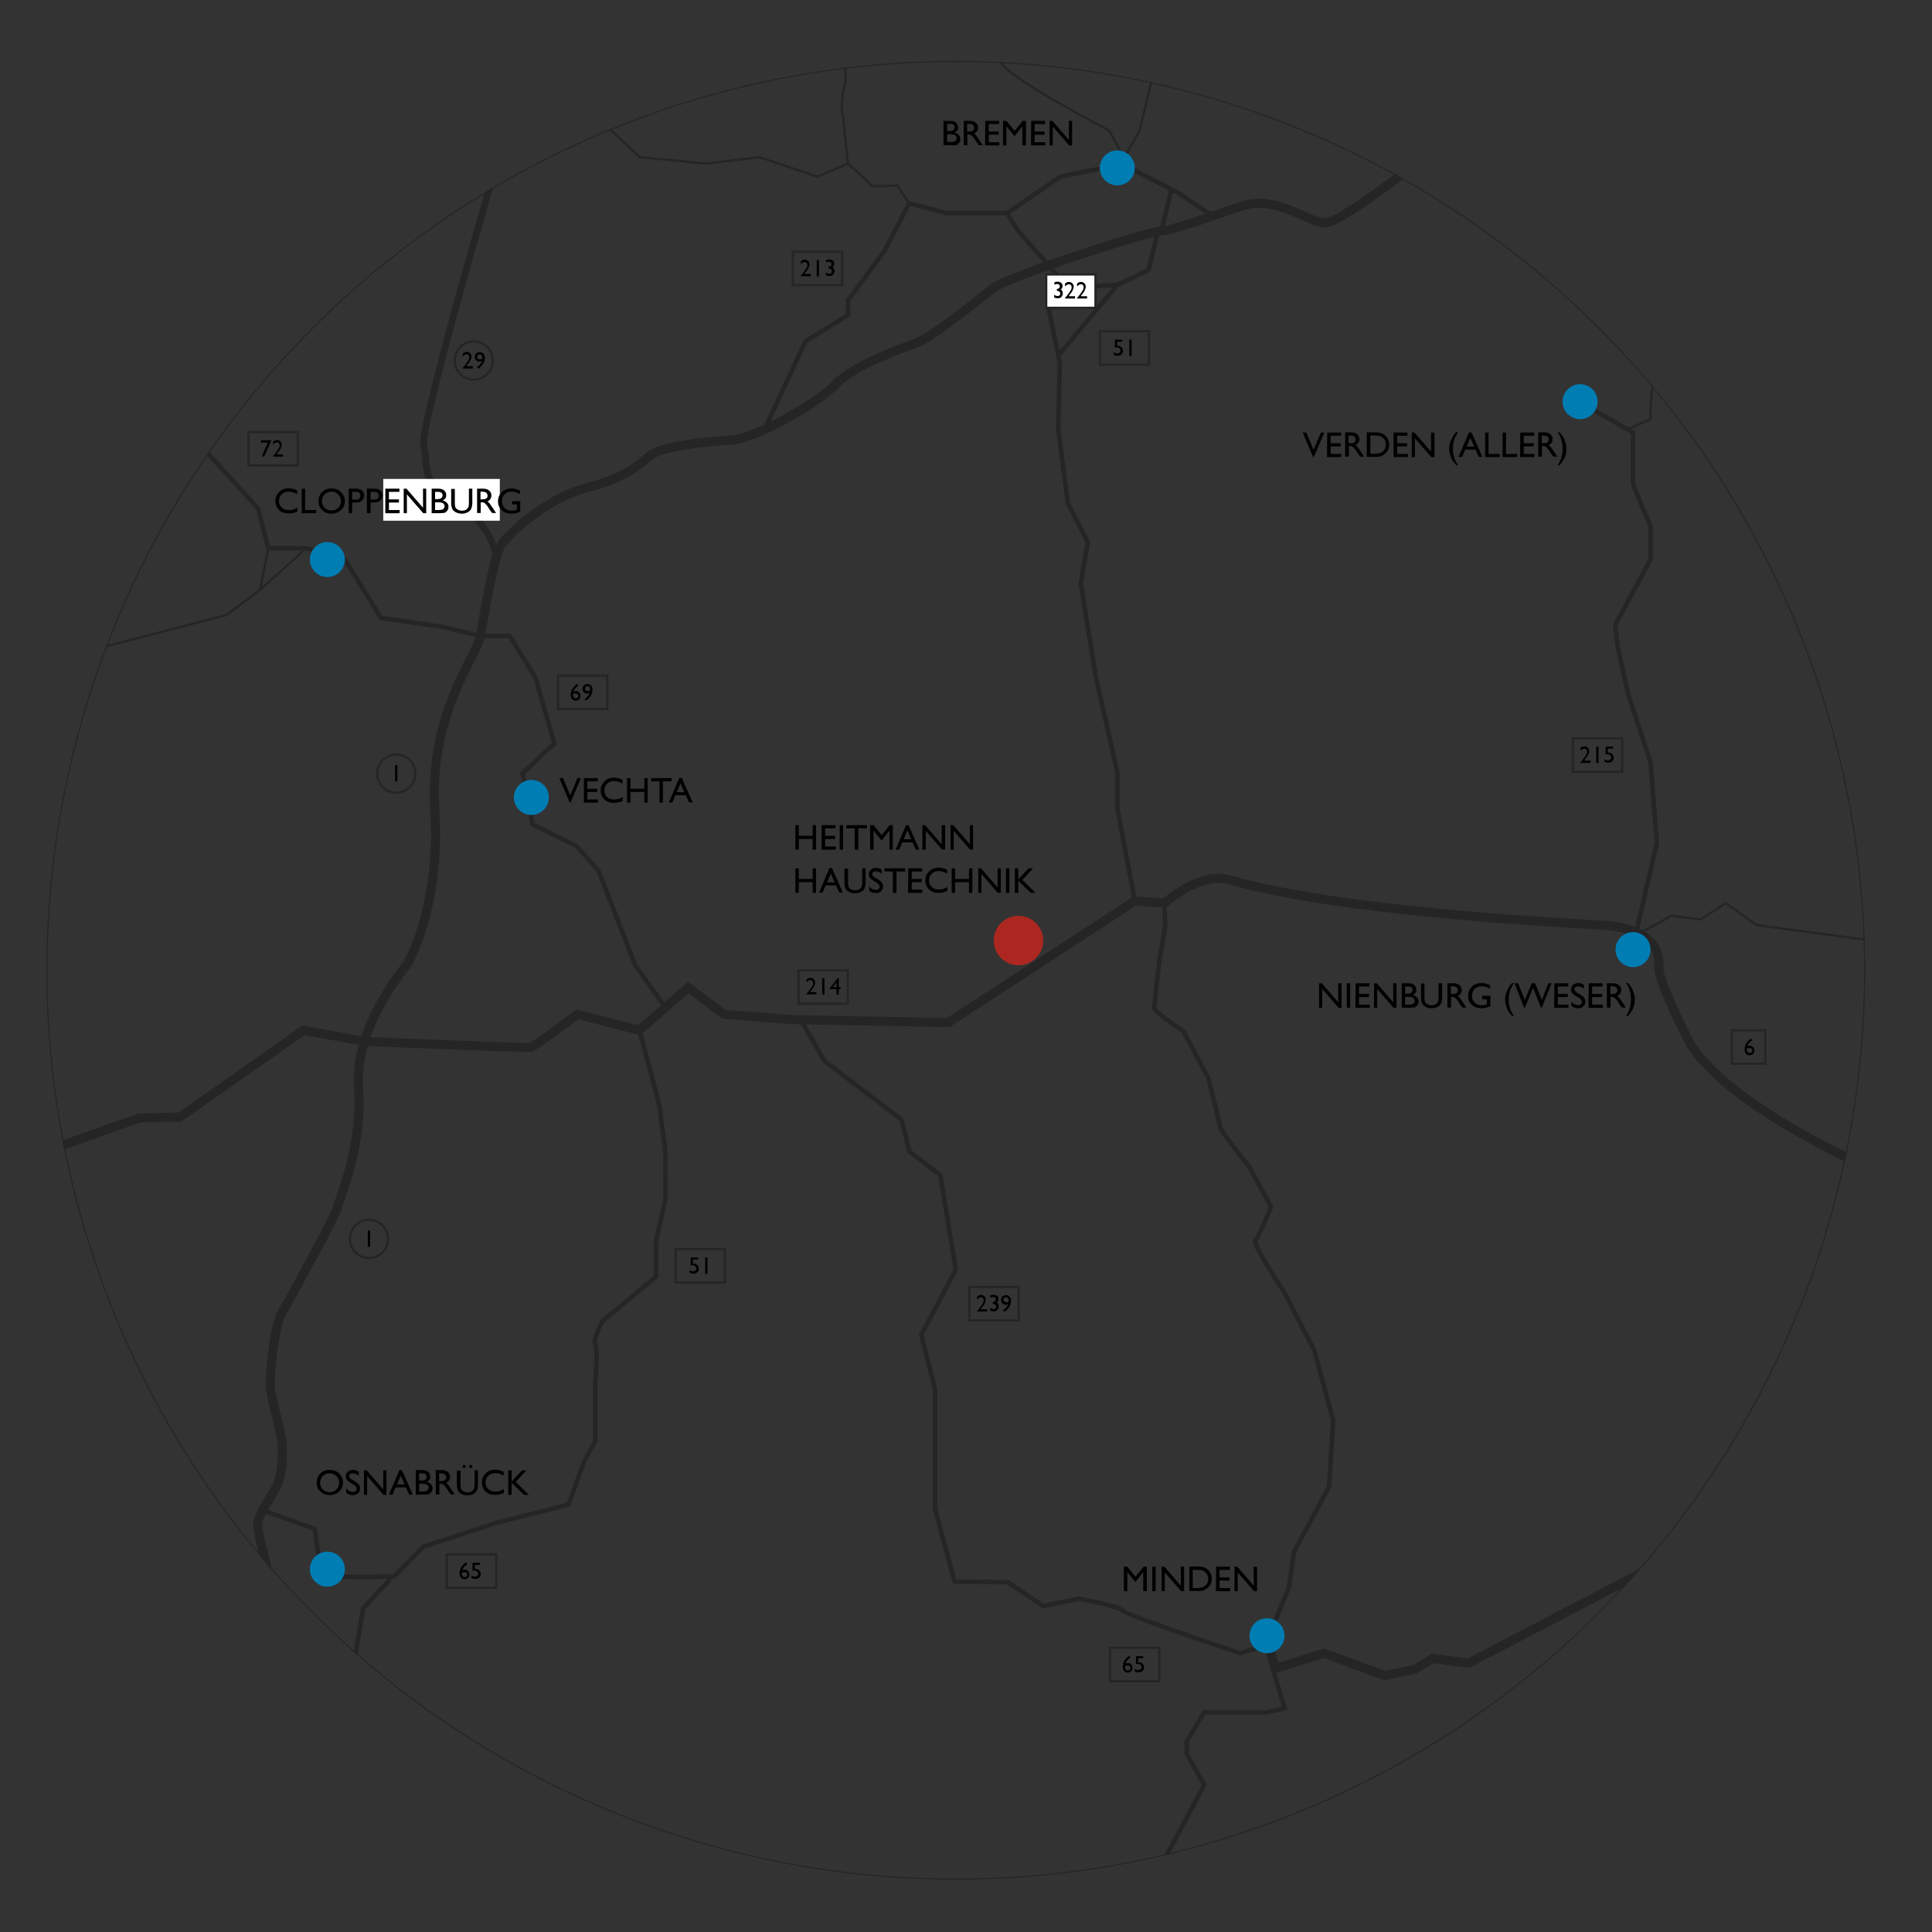 <?xml version="1.0" encoding="utf-8"?>
<!-- Generator: Adobe Illustrator 21.1.0, SVG Export Plug-In . SVG Version: 6.00 Build 0)  -->
<svg version="1.1" id="Ebene_1" xmlns="http://www.w3.org/2000/svg" xmlns:xlink="http://www.w3.org/1999/xlink" x="0px" y="0px"
	 viewBox="0 0 850.4 850.4" style="enable-background:new 0 0 850.4 850.4;" xml:space="preserve">
<rect x="0" y="0" width="850.4" height="850.4" fill="#333333" stroke="none"/>
<style type="text/css">
	.st0{clip-path:url(#SVGID_2_);fill:none;stroke:#252525;stroke-width:4;stroke-miterlimit:10;}
	.st1{clip-path:url(#SVGID_4_);fill:none;stroke:#252525;stroke-width:3;stroke-miterlimit:10;}
	.st2{clip-path:url(#SVGID_6_);fill:none;stroke:#252525;stroke-width:4;stroke-miterlimit:10;}
	.st3{clip-path:url(#SVGID_8_);fill:none;stroke:#252525;stroke-width:2;stroke-miterlimit:10;}
	.st4{clip-path:url(#SVGID_10_);fill:none;stroke:#252525;stroke-width:2;stroke-miterlimit:10;}
	.st5{clip-path:url(#SVGID_12_);fill:none;stroke:#252525;stroke-width:2;stroke-miterlimit:10;}
	.st6{clip-path:url(#SVGID_14_);fill:none;stroke:#252525;stroke-width:2;stroke-miterlimit:10;}
	.st7{clip-path:url(#SVGID_16_);fill:none;stroke:#252525;stroke-width:2;stroke-miterlimit:10;}
	.st8{clip-path:url(#SVGID_18_);fill:none;stroke:#252525;stroke-width:2;stroke-miterlimit:10;}
	.st9{clip-path:url(#SVGID_20_);fill:none;stroke:#252525;stroke-width:4;stroke-miterlimit:10;}
	.st10{clip-path:url(#SVGID_22_);fill:none;stroke:#252525;stroke-width:2;stroke-miterlimit:10;}
	.st11{clip-path:url(#SVGID_24_);fill:none;stroke:#252525;stroke-width:2;stroke-miterlimit:10;}
	.st12{clip-path:url(#SVGID_26_);fill:none;stroke:#252525;stroke-width:2;stroke-miterlimit:10;}
	.st13{clip-path:url(#SVGID_28_);fill:none;stroke:#252525;stroke-width:2;stroke-miterlimit:10;}
	.st14{clip-path:url(#SVGID_30_);fill:none;stroke:#252525;stroke-miterlimit:10;}
	.st15{clip-path:url(#SVGID_32_);fill:none;stroke:#252525;stroke-miterlimit:10;}
	.st16{clip-path:url(#SVGID_34_);fill:none;stroke:#252525;stroke-miterlimit:10;}
	.st17{clip-path:url(#SVGID_36_);fill:none;stroke:#252525;stroke-miterlimit:10;}
	.st18{clip-path:url(#SVGID_38_);fill:none;stroke:#252525;stroke-miterlimit:10;}
	.st19{clip-path:url(#SVGID_40_);fill:none;stroke:#252525;stroke-miterlimit:10;}
	.st20{clip-path:url(#SVGID_42_);fill:none;stroke:#252525;stroke-miterlimit:10;}
	.st21{clip-path:url(#SVGID_44_);fill:none;stroke:#252525;stroke-miterlimit:10;}
	.st22{clip-path:url(#SVGID_46_);fill:none;stroke:#252525;stroke-width:2;stroke-miterlimit:10;}
	.st23{clip-path:url(#SVGID_48_);fill:none;stroke:#252525;stroke-width:2;stroke-miterlimit:10;}
	.st24{clip-path:url(#SVGID_50_);fill:none;stroke:#252525;stroke-width:2;stroke-miterlimit:10;}
	.st25{clip-path:url(#SVGID_52_);fill:none;stroke:#252525;stroke-width:2;stroke-miterlimit:10;}
	.st26{clip-path:url(#SVGID_54_);}
	.st27{clip-path:url(#SVGID_56_);}
	.st28{clip-path:url(#SVGID_58_);}
	.st29{clip-path:url(#SVGID_60_);}
	.st30{clip-path:url(#SVGID_62_);}
	.st31{clip-path:url(#SVGID_64_);}
	.st32{clip-path:url(#SVGID_66_);}
	.st33{clip-path:url(#SVGID_68_);fill:#AB2720;}
	.st34{clip-path:url(#SVGID_70_);fill:#007DB3;}
	.st35{clip-path:url(#SVGID_72_);fill:#007DB3;}
	.st36{clip-path:url(#SVGID_74_);fill:#007DB3;}
	.st37{clip-path:url(#SVGID_76_);fill:#007DB3;}
	.st38{clip-path:url(#SVGID_78_);fill:#007DB3;}
	.st39{clip-path:url(#SVGID_80_);fill:#007DB3;}
	.st40{clip-path:url(#SVGID_82_);fill:#007DB3;}
	.st41{clip-path:url(#SVGID_84_);fill:#FFFFFF;}
	.st42{clip-path:url(#SVGID_86_);}
	.st43{clip-path:url(#SVGID_88_);}
	.st44{clip-path:url(#SVGID_90_);fill:none;stroke:#252525;stroke-miterlimit:10;}
	.st45{clip-path:url(#SVGID_92_);}
	.st46{clip-path:url(#SVGID_94_);fill:none;stroke:#252525;stroke-miterlimit:10;}
	.st47{clip-path:url(#SVGID_96_);}
	.st48{clip-path:url(#SVGID_98_);fill:none;stroke:#252525;stroke-miterlimit:10;}
	.st49{clip-path:url(#SVGID_100_);}
	.st50{clip-path:url(#SVGID_102_);fill:none;stroke:#252525;stroke-miterlimit:10;}
	.st51{clip-path:url(#SVGID_104_);}
	.st52{clip-path:url(#SVGID_106_);}
	.st53{clip-path:url(#SVGID_108_);fill:none;stroke:#252525;stroke-miterlimit:10;}
	.st54{clip-path:url(#SVGID_110_);}
	.st55{clip-path:url(#SVGID_112_);fill:none;stroke:#252525;stroke-miterlimit:10;}
	.st56{clip-path:url(#SVGID_114_);}
	.st57{clip-path:url(#SVGID_116_);fill:none;stroke:#252525;stroke-miterlimit:10;}
	.st58{clip-path:url(#SVGID_118_);}
	.st59{clip-path:url(#SVGID_120_);fill:none;stroke:#252525;stroke-miterlimit:10;}
	.st60{clip-path:url(#SVGID_122_);}
	.st61{clip-path:url(#SVGID_124_);fill:none;stroke:#252525;stroke-miterlimit:10;}
	.st62{clip-path:url(#SVGID_126_);}
	.st63{clip-path:url(#SVGID_128_);fill:none;stroke:#252525;stroke-miterlimit:10;}
	.st64{clip-path:url(#SVGID_130_);}
	.st65{clip-path:url(#SVGID_132_);fill:none;stroke:#252525;stroke-miterlimit:10;}
	.st66{clip-path:url(#SVGID_134_);fill:#FFFFFF;stroke:#252525;stroke-miterlimit:10;}
	.st67{clip-path:url(#SVGID_136_);}
	.st68{clip-path:url(#SVGID_138_);fill:none;stroke:#252525;stroke-miterlimit:10;}
	.st69{clip-path:url(#SVGID_140_);}
	.st70{clip-path:url(#SVGID_142_);fill:none;stroke:#252525;stroke-miterlimit:10;}
	.st71{clip-path:url(#SVGID_144_);fill:none;stroke:#252525;stroke-miterlimit:10;}
	.st72{clip-path:url(#SVGID_146_);}
</style>
<g id="Routen">
</g>
<g id="Städte">
	<g>
		<g>
			<defs>
				<circle id="SVGID_1_" cx="420.7" cy="427.1" r="400.3"/>
			</defs>
			<clipPath id="SVGID_2_">
				<use xlink:href="#SVGID_1_"  style="overflow:visible;"/>
			</clipPath>
			<path class="st0" d="M117,695c2.7-3.8-5.2-21-3.2-26.2c2-5.3,3.9-7.2,7.2-13.2c3.3-5.9,3.3-12.5,3.3-18.4s-5.5-23-5.4-27.6
				s1.5-25.7,5.4-32.2c3.9-6.6,24.3-44.1,24.3-46.1s11.2-25.7,9.2-52.6c-2-27,21.1-53.7,21.1-53.7s15.1-24.6,12.5-68.1
				c-2.6-43.4,18.2-67.1,20-77s5.9-33.8,8.6-39s20.2-21.5,38-26.1s23.5-10.5,28.5-14.5c5-3.9,24.1-5.9,35.3-6.6
				c11.2-0.7,38.2-16.3,46.1-24.6s28.3-15.5,35.5-18.2c7.2-2.6,28.1-19.7,34.1-24.3c6-4.6,65.9-24.3,73.8-25
				c7.9-0.7,31.7-10.3,38.8-11.8c13.2-2.4,26.6,8.3,33.2,8.3c6.6,0,37.3-24.1,37.3-24.1"/>
		</g>
		<g>
			<defs>
				<circle id="SVGID_3_" cx="420.7" cy="427.1" r="400.3"/>
			</defs>
			<clipPath id="SVGID_4_">
				<use xlink:href="#SVGID_3_"  style="overflow:visible;"/>
			</clipPath>
			<path class="st1" d="M216.9,77.8c0,0-32.4,110.9-30.4,118.4c2,7.6-1,15.1,8.6,19.7c9.5,4.6,21.8,18.3,23.4,29.1"/>
		</g>
		<g>
			<defs>
				<circle id="SVGID_5_" cx="420.7" cy="427.1" r="400.3"/>
			</defs>
			<clipPath id="SVGID_6_">
				<use xlink:href="#SVGID_5_"  style="overflow:visible;"/>
			</clipPath>
			<path class="st2" d="M818.3,512c0,0-57-25.3-74.1-52.2c0,0-14.5-27.6-14-34c0.4-6.4-1.8-17.3-25.4-18.6
				c-23.7-1.4-115.4-6.2-163.2-19.8c-13.2-4.2-29,10.1-29,10.1l-13.1-0.9l-82.1,53.5l-68.4-1.3l-30.3-2.3l-15.8-11.8l-21.5,18.8
				l-27.2-7c0,0-18.9,14.1-20.6,14.5c-1.8,0.4-73.1-2.6-73.1-2.6l-26.9-4.9l-54.4,38.2l-18,0.4L23,505.7"/>
		</g>
		<g>
			<defs>
				<circle id="SVGID_7_" cx="420.7" cy="427.1" r="400.3"/>
			</defs>
			<clipPath id="SVGID_8_">
				<use xlink:href="#SVGID_7_"  style="overflow:visible;"/>
			</clipPath>
			<polyline class="st3" points="89.6,197.5 113.5,223.7 118.1,241.3 134.8,241.3 151.8,246.3 167.7,272 194.5,275.9 211.4,279.9 
				224.3,279.9 235.7,298.3 244,327.2 230,340.4 234.4,362.8 253.7,372.4 263.4,383.1 279.6,424.9 292.9,443.4 			"/>
		</g>
		<g>
			<defs>
				<circle id="SVGID_9_" cx="420.7" cy="427.1" r="400.3"/>
			</defs>
			<clipPath id="SVGID_10_">
				<use xlink:href="#SVGID_9_"  style="overflow:visible;"/>
			</clipPath>
			<polyline class="st4" points="509.7,101.8 505.5,118.9 491.8,125.4 466.5,155.7 			"/>
		</g>
		<g>
			<defs>
				<circle id="SVGID_11_" cx="420.7" cy="427.1" r="400.3"/>
			</defs>
			<clipPath id="SVGID_12_">
				<use xlink:href="#SVGID_11_"  style="overflow:visible;"/>
			</clipPath>
			<line class="st5" x1="470" y1="126.7" x2="491.8" y2="125.4"/>
		</g>
		<g>
			<defs>
				<circle id="SVGID_13_" cx="420.7" cy="427.1" r="400.3"/>
			</defs>
			<clipPath id="SVGID_14_">
				<use xlink:href="#SVGID_13_"  style="overflow:visible;"/>
			</clipPath>
			<polyline class="st6" points="702.1,180.8 718.8,190.4 718.8,213.2 726.5,231.8 726.5,246.3 711,275 712,284.6 716.6,305.3 
				726.5,335.6 729.3,371.1 720.2,410.3 			"/>
		</g>
		<g>
			<defs>
				<circle id="SVGID_15_" cx="420.7" cy="427.1" r="400.3"/>
			</defs>
			<clipPath id="SVGID_16_">
				<use xlink:href="#SVGID_15_"  style="overflow:visible;"/>
			</clipPath>
			<path class="st7" d="M556.5,724.5l-10.6,3.2c0,0-50.5-16.8-51.8-18.8s-19.3-5.2-19.3-5.2l-15.6,3.2l-15.6-10.5l-23.4-0.2l-8.6-32
				v-52.6l-6.1-24.1l15.2-28.5l-6.8-41.7l-13.6-10.5l-3.5-14L362.9,467l-10.5-18.2"/>
		</g>
		<g>
			<defs>
				<circle id="SVGID_17_" cx="420.7" cy="427.1" r="400.3"/>
			</defs>
			<clipPath id="SVGID_18_">
				<use xlink:href="#SVGID_17_"  style="overflow:visible;"/>
			</clipPath>
			<path class="st8" d="M147.1,694c3.9,0.2,26.3,0,26.3,0l13-13.2l32-10.5l31.8-8l7-19.2l4.8-8.8v-24.6c0,0,1.3-16.7,0-18
				s3.1-10.1,3.1-10.1l23.7-19.7v-15.8c0,0,3.8-16.7,4.1-18.4c0.3-1.8-0.3-15.1,0-17.9c0.3-2.8-2.3-18.6-2.3-20.8
				c0-2.2-9.2-35.6-9.2-35.6"/>
		</g>
		<g>
			<defs>
				<circle id="SVGID_19_" cx="420.7" cy="427.1" r="400.3"/>
			</defs>
			<clipPath id="SVGID_20_">
				<use xlink:href="#SVGID_19_"  style="overflow:visible;"/>
			</clipPath>
			<polyline class="st9" points="557.7,722.4 561.4,734.4 582.7,727.7 609.5,737.5 622.7,734.8 630.6,730 646.4,732.1 726.9,690 			
				"/>
		</g>
		<g>
			<defs>
				<circle id="SVGID_21_" cx="420.7" cy="427.1" r="400.3"/>
			</defs>
			<clipPath id="SVGID_22_">
				<use xlink:href="#SVGID_21_"  style="overflow:visible;"/>
			</clipPath>
			<path class="st10" d="M561.4,713.2l6-14.8l2.2-15.4l15.4-28.5l1.8-29.4l-8.3-30.7L565.4,569c0,0-14.2-21.5-12.9-22.8
				s7-14.9,7-14.9l-9.5-17.5c0,0-12.9-16.2-12.9-17.5s-5.3-21.9-5.3-21.9l-11-20.7c0,0-12.7-8-12.7-10.1s2.2-20.5,2.2-20.5l2.6-15.8
				l-0.4-9.7"/>
		</g>
		<g>
			<defs>
				<circle id="SVGID_23_" cx="420.7" cy="427.1" r="400.3"/>
			</defs>
			<clipPath id="SVGID_24_">
				<use xlink:href="#SVGID_23_"  style="overflow:visible;"/>
			</clipPath>
			<path class="st11" d="M488.1,73.9c-4,0-21.6,4-21.6,4l-23.3,16l5.1,7.9l13.2,14.9l8.5,10l-8.5,8.8l5,24.1l-0.7,29l4.2,32.9
				l8.8,17.1l-3.1,18l6.6,41.2l9.5,42.1v15.8l7.7,40.8"/>
		</g>
		<g>
			<defs>
				<circle id="SVGID_25_" cx="420.7" cy="427.1" r="400.3"/>
			</defs>
			<clipPath id="SVGID_26_">
				<use xlink:href="#SVGID_25_"  style="overflow:visible;"/>
			</clipPath>
			<polyline class="st12" points="443.2,93.8 416.7,93.8 400.2,89.5 389.3,110.5 373.3,132.2 373.3,138.6 354.5,150.3 336.5,189 			
				"/>
		</g>
		<g>
			<defs>
				<circle id="SVGID_27_" cx="420.7" cy="427.1" r="400.3"/>
			</defs>
			<clipPath id="SVGID_28_">
				<use xlink:href="#SVGID_27_"  style="overflow:visible;"/>
			</clipPath>
			<polyline class="st13" points="493.7,72 518.3,84.7 533.7,95 511.2,101.5 515.7,83 			"/>
		</g>
		<g>
			<defs>
				<circle id="SVGID_29_" cx="420.7" cy="427.1" r="400.3"/>
			</defs>
			<clipPath id="SVGID_30_">
				<use xlink:href="#SVGID_29_"  style="overflow:visible;"/>
			</clipPath>
			<circle class="st14" cx="420.7" cy="427.1" r="400.3"/>
		</g>
		<g>
			<defs>
				<circle id="SVGID_31_" cx="420.7" cy="427.1" r="400.3"/>
			</defs>
			<clipPath id="SVGID_32_">
				<use xlink:href="#SVGID_31_"  style="overflow:visible;"/>
			</clipPath>
			<path class="st15" d="M720.2,410.3c2.4,1,15.2-7.2,15.2-7.2l13.2,1.6l11-7.2l13.6,9.7L824,414"/>
		</g>
		<g>
			<defs>
				<circle id="SVGID_33_" cx="420.7" cy="427.1" r="400.3"/>
			</defs>
			<clipPath id="SVGID_34_">
				<use xlink:href="#SVGID_33_"  style="overflow:visible;"/>
			</clipPath>
			<path class="st16" d="M716.3,189l10.2-4.5c0,0-0.3-15.6,2.8-20"/>
		</g>
		<g>
			<defs>
				<circle id="SVGID_35_" cx="420.7" cy="427.1" r="400.3"/>
			</defs>
			<clipPath id="SVGID_36_">
				<use xlink:href="#SVGID_35_"  style="overflow:visible;"/>
			</clipPath>
			<path class="st17" d="M400.2,89.5l-5.3-7.9c0,0-11,0.9-11.4,0S373.2,72,373.2,72l-13.4,5.8l-25.4-8.6L310.7,72l-29-2.8
				l-21.1-19.7"/>
		</g>
		<g>
			<defs>
				<circle id="SVGID_37_" cx="420.7" cy="427.1" r="400.3"/>
			</defs>
			<clipPath id="SVGID_38_">
				<use xlink:href="#SVGID_37_"  style="overflow:visible;"/>
			</clipPath>
			<path class="st18" d="M508.2,30.2l-6.6,27.2l-6.7,12.1l-6.8-12.1c0,0-46.6-24.1-47.9-30.7"/>
		</g>
		<g>
			<defs>
				<circle id="SVGID_39_" cx="420.7" cy="427.1" r="400.3"/>
			</defs>
			<clipPath id="SVGID_40_">
				<use xlink:href="#SVGID_39_"  style="overflow:visible;"/>
			</clipPath>
			<path class="st19" d="M373.3,72c-0.7-2.8-1.9-20.8-2.6-22.5c-0.7-1.8,0.7-11.8,1.3-13.2c0.6-1.3-0.1-14.9-0.1-14.9"/>
		</g>
		<g>
			<defs>
				<circle id="SVGID_41_" cx="420.7" cy="427.1" r="400.3"/>
			</defs>
			<clipPath id="SVGID_42_">
				<use xlink:href="#SVGID_41_"  style="overflow:visible;"/>
			</clipPath>
			<polyline class="st20" points="134.8,241.3 114.4,259.7 99.7,270.7 37.4,286.9 			"/>
		</g>
		<g>
			<defs>
				<circle id="SVGID_43_" cx="420.7" cy="427.1" r="400.3"/>
			</defs>
			<clipPath id="SVGID_44_">
				<use xlink:href="#SVGID_43_"  style="overflow:visible;"/>
			</clipPath>
			<line class="st21" x1="118.1" y1="241.3" x2="114.4" y2="259.7"/>
		</g>
		<g>
			<defs>
				<circle id="SVGID_45_" cx="420.7" cy="427.1" r="400.3"/>
			</defs>
			<clipPath id="SVGID_46_">
				<use xlink:href="#SVGID_45_"  style="overflow:visible;"/>
			</clipPath>
			<path class="st22" d="M96.2,536.9"/>
		</g>
		<g>
			<defs>
				<circle id="SVGID_47_" cx="420.7" cy="427.1" r="400.3"/>
			</defs>
			<clipPath id="SVGID_48_">
				<use xlink:href="#SVGID_47_"  style="overflow:visible;"/>
			</clipPath>
			<polyline class="st23" points="560.2,734.4 565.4,751.9 557.7,753.7 530.1,753.7 522.4,766.4 522.4,772.1 530.1,785.7 
				513.5,816.6 			"/>
		</g>
		<g>
			<defs>
				<circle id="SVGID_49_" cx="420.7" cy="427.1" r="400.3"/>
			</defs>
			<clipPath id="SVGID_50_">
				<use xlink:href="#SVGID_49_"  style="overflow:visible;"/>
			</clipPath>
			<polyline class="st24" points="171.8,695 159.8,708 155.5,734.3 			"/>
		</g>
		<g>
			<defs>
				<circle id="SVGID_51_" cx="420.7" cy="427.1" r="400.3"/>
			</defs>
			<clipPath id="SVGID_52_">
				<use xlink:href="#SVGID_51_"  style="overflow:visible;"/>
			</clipPath>
			<path class="st25" d="M140.7,686.2c-0.9-1.9-2.1-13.2-2.1-13.2l-23.1-8.3"/>
		</g>
		<g>
			<defs>
				<circle id="SVGID_53_" cx="420.7" cy="427.1" r="400.3"/>
			</defs>
			<clipPath id="SVGID_54_">
				<use xlink:href="#SVGID_53_"  style="overflow:visible;"/>
			</clipPath>
			<g class="st26">
				<path d="M589,432.8h1.5v10.8h-1.3l-7.2-8.3v8.3h-1.4v-10.8h1.2l7.3,8.4L589,432.8L589,432.8z"/>
				<path d="M592.8,432.8h1.5v10.8h-1.5V432.8z"/>
				<path d="M596.7,432.8h6.1v1.4h-4.6v3.3h4.4v1.4h-4.4v3.3h4.7v1.4h-6.3L596.7,432.8L596.7,432.8z"/>
				<path d="M613.2,432.8h1.5v10.8h-1.3l-7.2-8.3v8.3h-1.4v-10.8h1.2l7.3,8.4L613.2,432.8L613.2,432.8z"/>
				<path d="M620.6,443.6H617v-10.8h2.8c0.9,0,1.6,0.1,2.1,0.4c0.5,0.2,0.9,0.6,1.1,1c0.3,0.4,0.4,0.9,0.4,1.5
					c0,1.1-0.5,1.8-1.6,2.3c0.8,0.1,1.4,0.5,1.9,1s0.7,1.1,0.7,1.8c0,0.6-0.1,1-0.4,1.5c-0.3,0.4-0.7,0.8-1.2,1.1
					C622.1,443.4,621.4,443.6,620.6,443.6z M619.8,434.2h-1.3v3.2h1c0.8,0,1.4-0.2,1.8-0.5c0.3-0.3,0.5-0.7,0.5-1.2
					C621.8,434.7,621.1,434.2,619.8,434.2z M619.9,438.8h-1.4v3.4h1.5c0.8,0,1.4-0.1,1.7-0.2s0.5-0.3,0.7-0.6s0.3-0.6,0.3-0.9
					s-0.1-0.6-0.3-0.9s-0.5-0.5-0.8-0.6S620.7,438.8,619.9,438.8z"/>
				<path d="M633.3,432.8h1.5v6.1c0,0.8-0.1,1.5-0.2,1.9c-0.1,0.4-0.3,0.8-0.4,1.1s-0.4,0.5-0.7,0.8c-0.9,0.7-2,1.1-3.3,1.1
					c-1.4,0-2.5-0.4-3.4-1.1c-0.3-0.2-0.5-0.5-0.7-0.8s-0.3-0.6-0.4-1c-0.1-0.4-0.2-1-0.2-1.9v-6.1h1.5v6.1c0,1,0.1,1.7,0.3,2.1
					s0.6,0.7,1.1,1c0.5,0.2,1,0.4,1.7,0.4c0.9,0,1.7-0.2,2.2-0.7c0.3-0.3,0.5-0.6,0.7-0.9s0.2-0.9,0.2-1.8v-6.3H633.3z"/>
				<path d="M637.1,443.6v-10.8h2.7c1.1,0,2,0.3,2.6,0.8s1,1.3,1,2.2c0,0.6-0.2,1.2-0.5,1.6s-0.8,0.8-1.3,1c0.3,0.2,0.7,0.5,1,0.9
					s0.8,1.1,1.4,2c0.4,0.6,0.7,1.1,0.9,1.4l0.6,0.8h-1.8l-0.5-0.7c0,0,0-0.1-0.1-0.1l-0.3-0.4l-0.5-0.8l-0.5-0.8
					c-0.3-0.4-0.6-0.8-0.9-1.1c-0.3-0.3-0.5-0.5-0.7-0.6s-0.6-0.2-1.1-0.2h-0.4v4.7h-1.6V443.6z M639.1,434.1h-0.5v3.4h0.6
					c0.8,0,1.3-0.1,1.6-0.2s0.5-0.3,0.7-0.6c0.2-0.3,0.2-0.6,0.2-0.9s-0.1-0.6-0.3-0.9s-0.4-0.5-0.8-0.6S639.8,434.1,639.1,434.1z"
					/>
				<path d="M652.4,438.3h3.6v4.6c-1.3,0.6-2.6,0.9-3.9,0.9c-1.8,0-3.2-0.5-4.3-1.6c-1.1-1-1.6-2.3-1.6-3.9s0.6-2.9,1.7-4
					s2.5-1.6,4.2-1.6c0.6,0,1.2,0.1,1.7,0.2s1.2,0.4,2.1,0.7v1.6c-1.3-0.7-2.6-1.1-3.8-1.1s-2.2,0.4-3,1.2c-0.8,0.8-1.2,1.8-1.2,3
					s0.4,2.2,1.2,3s1.8,1.2,3.1,1.2c0.6,0,1.4-0.1,2.2-0.4h0.1v-2.2h-2.1V438.3z"/>
				<path d="M665.5,432.7h0.9c-0.6,1-1.1,1.8-1.4,2.5c-0.3,0.7-0.5,1.5-0.7,2.3c-0.1,0.9-0.2,1.7-0.2,2.5c0,2.8,0.8,5.2,2.3,7.2
					h-0.9l-0.2-0.3c-0.6-0.7-1-1.3-1.3-1.7c-0.3-0.4-0.6-1-0.8-1.7c-0.4-1.1-0.7-2.3-0.7-3.5s0.2-2.4,0.7-3.5
					C663.6,435.3,664.4,434,665.5,432.7z"/>
				<path d="M681.5,432.8h1.5l-4.4,10.8h-0.3l-3.5-8.8l-3.6,8.8h-0.3l-4.3-10.8h1.6l3,7.4l3-7.4h1.5l3,7.4L681.5,432.8z"/>
				<path d="M684.2,432.8h6.1v1.4h-4.6v3.3h4.4v1.4h-4.4v3.3h4.7v1.4h-6.3L684.2,432.8L684.2,432.8z"/>
				<path d="M694.8,439.1l-1.2-0.7c-0.7-0.4-1.3-0.9-1.6-1.3s-0.5-0.9-0.5-1.5c0-0.8,0.3-1.5,0.9-2.1c0.6-0.5,1.4-0.8,2.3-0.8
					c0.9,0,1.7,0.3,2.5,0.8v1.8c-0.8-0.7-1.6-1.1-2.5-1.1c-0.5,0-0.9,0.1-1.2,0.3s-0.5,0.5-0.5,0.9c0,0.3,0.1,0.6,0.4,0.9
					c0.2,0.3,0.6,0.6,1.2,0.9l1.2,0.7c1.3,0.8,2,1.8,2,3c0,0.9-0.3,1.6-0.9,2.1s-1.3,0.8-2.3,0.8c-1.1,0-2-0.3-2.9-1v-2
					c0.8,1.1,1.8,1.6,2.9,1.6c0.5,0,0.9-0.1,1.2-0.4s0.5-0.6,0.5-1C696.2,440.3,695.7,439.6,694.8,439.1z"/>
				<path d="M699.3,432.8h6.1v1.4h-4.6v3.3h4.4v1.4h-4.4v3.3h4.7v1.4h-6.3L699.3,432.8L699.3,432.8z"/>
				<path d="M707.3,443.6v-10.8h2.7c1.1,0,2,0.3,2.6,0.8s1,1.3,1,2.2c0,0.6-0.2,1.2-0.5,1.6s-0.8,0.8-1.3,1c0.3,0.2,0.7,0.5,1,0.9
					s0.8,1.1,1.4,2c0.4,0.6,0.7,1.1,0.9,1.4l0.6,0.8h-1.8l-0.5-0.7c0,0,0-0.1-0.1-0.1l-0.3-0.4l-0.5-0.8l-0.5-0.8
					c-0.3-0.4-0.6-0.8-0.9-1.1c-0.3-0.3-0.5-0.5-0.7-0.6s-0.6-0.2-1.1-0.2h-0.4v4.7h-1.6V443.6z M709.3,434.1h-0.5v3.4h0.6
					c0.8,0,1.3-0.1,1.6-0.2s0.5-0.3,0.7-0.6c0.2-0.3,0.2-0.6,0.2-0.9s-0.1-0.6-0.3-0.9s-0.4-0.5-0.8-0.6S710,434.1,709.3,434.1z"/>
				<path d="M716.6,447.2h-0.9c0.7-1,1.1-1.9,1.4-2.6c0.3-0.7,0.5-1.5,0.6-2.3s0.2-1.6,0.2-2.4c0-0.9-0.1-1.8-0.2-2.6
					c-0.2-0.8-0.4-1.6-0.7-2.4s-0.8-1.5-1.3-2.2h0.9l0.2,0.3c0.6,0.7,1,1.2,1.3,1.7c0.3,0.4,0.6,1,0.8,1.8c0.4,1.1,0.7,2.3,0.7,3.5
					s-0.2,2.3-0.6,3.4c-0.2,0.5-0.5,1.1-0.8,1.6C718,445.4,717.4,446.2,716.6,447.2z"/>
			</g>
		</g>
		<g>
			<defs>
				<circle id="SVGID_55_" cx="420.7" cy="427.1" r="400.3"/>
			</defs>
			<clipPath id="SVGID_56_">
				<use xlink:href="#SVGID_55_"  style="overflow:visible;"/>
			</clipPath>
			<g class="st27">
				<path d="M254.2,342.5h1.5l-4.6,10.8h-0.3l-4.6-10.8h1.6l3.2,7.6L254.2,342.5z"/>
				<path d="M257,342.5h6.1v1.4h-4.6v3.3h4.4v1.4h-4.4v3.3h4.7v1.4H257V342.5z"/>
				<path d="M274.1,350.8v1.7c-1.1,0.6-2.4,0.9-3.9,0.9c-1.2,0-2.2-0.2-3.1-0.7s-1.5-1.1-2-2c-0.5-0.8-0.7-1.8-0.7-2.8
					c0-1.6,0.6-2.9,1.7-4s2.5-1.6,4.1-1.6c1.1,0,2.4,0.3,3.8,0.9v1.7c-1.3-0.7-2.5-1.1-3.7-1.1s-2.3,0.4-3.1,1.2
					c-0.8,0.8-1.2,1.8-1.2,2.9c0,1.2,0.4,2.2,1.2,2.9c0.8,0.8,1.8,1.1,3.1,1.1C271.6,352,272.9,351.6,274.1,350.8z"/>
				<path d="M283.6,342.5h1.5v10.8h-1.5v-4.7h-6.1v4.7H276v-10.8h1.5v4.7h6.1V342.5z"/>
				<path d="M286.6,342.5h9v1.4h-3.8v9.4h-1.5v-9.4h-3.7V342.5z"/>
				<path d="M299,342.4h1.1l4.8,10.8h-1.6l-1.4-3.2h-4.6l-1.3,3.2h-1.6L299,342.4z M301.2,348.7l-1.7-3.9l-1.6,3.9H301.2z"/>
			</g>
		</g>
		<g>
			<defs>
				<circle id="SVGID_57_" cx="420.7" cy="427.1" r="400.3"/>
			</defs>
			<clipPath id="SVGID_58_">
				<use xlink:href="#SVGID_57_"  style="overflow:visible;"/>
			</clipPath>
			<g class="st28">
				<path d="M581.4,190.4h1.5l-4.6,10.8H578l-4.6-10.8h1.6l3.2,7.6L581.4,190.4z"/>
				<path d="M584.2,190.4h6.1v1.4h-4.6v3.3h4.4v1.4h-4.4v3.3h4.7v1.4h-6.3L584.2,190.4L584.2,190.4z"/>
				<path d="M592.1,201.1v-10.8h2.7c1.1,0,2,0.3,2.6,0.8s1,1.3,1,2.2c0,0.6-0.2,1.2-0.5,1.6s-0.8,0.8-1.3,1c0.3,0.2,0.7,0.5,1,0.9
					s0.8,1.1,1.4,2c0.4,0.6,0.7,1.1,0.9,1.4l0.6,0.8h-1.8l-0.5-0.7c0,0,0-0.1-0.1-0.1l-0.3-0.4l-0.5-0.8l-0.5-0.8
					c-0.3-0.4-0.6-0.8-0.9-1.1c-0.3-0.3-0.5-0.5-0.7-0.6s-0.6-0.2-1.1-0.2h-0.4v4.7h-1.6V201.1z M594.1,191.7h-0.5v3.4h0.6
					c0.8,0,1.3-0.1,1.6-0.2c0.3-0.1,0.5-0.3,0.7-0.6s0.2-0.6,0.2-0.9c0-0.3-0.1-0.6-0.3-0.9c-0.2-0.3-0.4-0.5-0.8-0.6
					S594.9,191.7,594.1,191.7z"/>
				<path d="M601.6,201.1v-10.8h3.6c1.5,0,2.6,0.2,3.5,0.7s1.5,1.1,2,1.9s0.8,1.8,0.8,2.8c0,0.7-0.1,1.4-0.4,2.1
					c-0.3,0.7-0.7,1.2-1.2,1.7s-1.1,0.9-1.8,1.2c-0.4,0.2-0.8,0.3-1.1,0.3c-0.3,0.1-1,0.1-1.9,0.1H601.6z M605.1,191.7h-1.9v8h2
					c0.8,0,1.4-0.1,1.8-0.2c0.4-0.1,0.8-0.2,1.1-0.4s0.5-0.4,0.8-0.6c0.8-0.8,1.1-1.7,1.1-2.9s-0.4-2.1-1.2-2.8
					c-0.3-0.3-0.6-0.5-1-0.7s-0.7-0.3-1.1-0.3S605.8,191.7,605.1,191.7z"/>
				<path d="M613.4,190.4h6.1v1.4H615v3.3h4.4v1.4H615v3.3h4.7v1.4h-6.3V190.4z"/>
				<path d="M629.9,190.4h1.5v10.8H630l-7.2-8.3v8.3h-1.4v-10.8h1.2l7.3,8.4L629.9,190.4L629.9,190.4z"/>
				<path d="M640.9,190.2h0.9c-0.6,1-1.1,1.8-1.4,2.5c-0.3,0.7-0.5,1.5-0.7,2.3c-0.1,0.9-0.2,1.7-0.2,2.5c0,2.8,0.8,5.2,2.3,7.2
					h-0.9l-0.2-0.3c-0.6-0.7-1-1.3-1.3-1.7s-0.6-1-0.8-1.7c-0.4-1.1-0.7-2.3-0.7-3.5s0.2-2.4,0.7-3.5
					C639,192.9,639.8,191.6,640.9,190.2z"/>
				<path d="M646.6,190.3h1.1l4.8,10.8h-1.6l-1.4-3.2h-4.6l-1.3,3.2H642L646.6,190.3z M648.9,196.6l-1.7-3.9l-1.6,3.9H648.9z"/>
				<path d="M653.7,190.4h1.5v9.4h4.9v1.4h-6.4V190.4z"/>
				<path d="M661.4,190.4h1.5v9.4h4.9v1.4h-6.4V190.4z"/>
				<path d="M669.2,190.4h6.1v1.4h-4.6v3.3h4.4v1.4h-4.4v3.3h4.7v1.4h-6.3L669.2,190.4L669.2,190.4z"/>
				<path d="M677.1,201.1v-10.8h2.7c1.1,0,2,0.3,2.6,0.8s1,1.3,1,2.2c0,0.6-0.2,1.2-0.5,1.6s-0.8,0.8-1.3,1c0.3,0.2,0.7,0.5,1,0.9
					s0.8,1.1,1.4,2c0.4,0.6,0.7,1.1,0.9,1.4l0.6,0.8h-1.8l-0.5-0.7c0,0,0-0.1-0.1-0.1l-0.3-0.4l-0.5-0.8l-0.5-0.8
					c-0.3-0.4-0.6-0.8-0.9-1.1c-0.3-0.3-0.5-0.5-0.7-0.6s-0.6-0.2-1.1-0.2h-0.4v4.7h-1.6V201.1z M679.1,191.7h-0.5v3.4h0.6
					c0.8,0,1.3-0.1,1.6-0.2c0.3-0.1,0.5-0.3,0.7-0.6s0.2-0.6,0.2-0.9c0-0.3-0.1-0.6-0.3-0.9c-0.2-0.3-0.4-0.5-0.8-0.6
					S679.9,191.7,679.1,191.7z"/>
				<path d="M686.5,204.8h-0.9c0.7-1,1.1-1.9,1.4-2.6c0.3-0.7,0.5-1.5,0.6-2.3s0.2-1.6,0.2-2.4c0-0.9-0.1-1.8-0.2-2.6
					c-0.2-0.8-0.4-1.6-0.7-2.4c-0.3-0.8-0.8-1.5-1.3-2.2h0.9l0.2,0.3c0.6,0.7,1,1.2,1.3,1.7c0.3,0.4,0.6,1,0.8,1.8
					c0.4,1.1,0.7,2.3,0.7,3.5s-0.2,2.3-0.6,3.4c-0.2,0.5-0.5,1.1-0.8,1.6C687.8,203,687.3,203.7,686.5,204.8z"/>
			</g>
		</g>
		<g>
			<defs>
				<circle id="SVGID_59_" cx="420.7" cy="427.1" r="400.3"/>
			</defs>
			<clipPath id="SVGID_60_">
				<use xlink:href="#SVGID_59_"  style="overflow:visible;"/>
			</clipPath>
			<g class="st29">
				<path d="M418.9,63.9h-3.6V53.2h2.8c0.9,0,1.6,0.1,2.1,0.4c0.5,0.2,0.9,0.6,1.1,1c0.3,0.4,0.4,0.9,0.4,1.5c0,1.1-0.5,1.8-1.6,2.3
					c0.8,0.1,1.4,0.5,1.9,1s0.7,1.1,0.7,1.8c0,0.6-0.1,1-0.4,1.5c-0.3,0.4-0.7,0.8-1.2,1.1S419.8,63.9,418.9,63.9z M418.2,54.5h-1.3
					v3.2h1c0.8,0,1.4-0.2,1.8-0.5c0.3-0.3,0.5-0.7,0.5-1.2C420.1,55,419.5,54.5,418.2,54.5z M418.3,59.1h-1.4v3.4h1.5
					c0.8,0,1.4-0.1,1.7-0.2c0.3-0.1,0.5-0.3,0.7-0.6s0.3-0.6,0.3-0.9c0-0.3-0.1-0.6-0.3-0.9s-0.5-0.5-0.8-0.6
					C419.6,59.2,419,59.1,418.3,59.1z"/>
				<path d="M424.2,63.9V53.2h2.7c1.1,0,2,0.3,2.6,0.8s1,1.3,1,2.2c0,0.6-0.2,1.2-0.5,1.6s-0.8,0.8-1.3,1c0.3,0.2,0.7,0.5,1,0.9
					s0.8,1.1,1.4,2c0.4,0.6,0.7,1.1,0.9,1.4l0.6,0.8h-1.8l-0.5-0.7c0,0,0-0.1-0.1-0.1l-0.3-0.4l-0.5-0.8l-0.5-0.8
					c-0.3-0.4-0.6-0.8-0.9-1.1s-0.5-0.5-0.7-0.6s-0.6-0.2-1.1-0.2h-0.4v4.7C425.8,63.9,424.2,63.9,424.2,63.9z M426.2,54.5h-0.5v3.4
					h0.6c0.8,0,1.3-0.1,1.6-0.2c0.3-0.1,0.5-0.3,0.7-0.6s0.2-0.6,0.2-0.9c0-0.3-0.1-0.6-0.3-0.9c-0.2-0.3-0.4-0.5-0.8-0.6
					S427,54.5,426.2,54.5z"/>
				<path d="M433.7,53.2h6.1v1.4h-4.6v3.3h4.4v1.4h-4.4v3.3h4.7V64h-6.3L433.7,53.2L433.7,53.2z"/>
				<path d="M450.2,53.2h1.4V64H450v-8.4l-3.3,4.2h-0.3l-3.4-4.2V64h-1.5V53.2h1.5l3.6,4.4L450.2,53.2z"/>
				<path d="M453.9,53.2h6.1v1.4h-4.6v3.3h4.4v1.4h-4.4v3.3h4.7V64h-6.3L453.9,53.2L453.9,53.2z"/>
				<path d="M470.4,53.2h1.5V64h-1.3l-7.2-8.3V64H462V53.2h1.2l7.3,8.4v-8.4H470.4z"/>
			</g>
		</g>
		<g>
			<defs>
				<circle id="SVGID_61_" cx="420.7" cy="427.1" r="400.3"/>
			</defs>
			<clipPath id="SVGID_62_">
				<use xlink:href="#SVGID_61_"  style="overflow:visible;"/>
			</clipPath>
			<g class="st30">
				<path d="M145.1,647c1.7,0,3.1,0.5,4.2,1.6c1.1,1.1,1.7,2.4,1.7,4s-0.6,2.9-1.7,3.9s-2.5,1.6-4.2,1.6c-1.6,0-3-0.5-4.1-1.6
					c-1.1-1-1.6-2.3-1.6-3.9c0-1.6,0.5-2.9,1.6-4C142,647.5,143.4,647,145.1,647z M145.1,648.5c-1.2,0-2.2,0.4-3,1.2s-1.2,1.8-1.2,3
					s0.4,2.1,1.2,2.9c0.8,0.8,1.8,1.2,3,1.2s2.2-0.4,3-1.2s1.2-1.8,1.2-2.9c0-1.1-0.4-2.1-1.2-2.9
					C147.3,648.9,146.3,648.5,145.1,648.5z"/>
				<path d="M155.5,653.4l-1.2-0.7c-0.7-0.4-1.3-0.9-1.6-1.3c-0.3-0.4-0.5-0.9-0.5-1.5c0-0.8,0.3-1.5,0.9-2.1s1.4-0.8,2.3-0.8
					c0.9,0,1.7,0.3,2.5,0.8v1.8c-0.8-0.7-1.6-1.1-2.5-1.1c-0.5,0-0.9,0.1-1.2,0.3s-0.5,0.5-0.5,0.9c0,0.3,0.1,0.6,0.4,0.9
					c0.2,0.3,0.6,0.6,1.2,0.9l1.2,0.7c1.3,0.8,2,1.8,2,3c0,0.9-0.3,1.6-0.9,2.1c-0.6,0.5-1.3,0.8-2.3,0.8c-1.1,0-2-0.3-2.9-1v-2
					c0.8,1.1,1.8,1.6,2.9,1.6c0.5,0,0.9-0.1,1.2-0.4c0.3-0.3,0.5-0.6,0.5-1C156.9,654.6,156.4,654,155.5,653.4z"/>
				<path d="M168.6,647.2h1.5V658h-1.3l-7.2-8.3v8.3h-1.4v-10.8h1.2l7.3,8.4v-8.4H168.6z"/>
				<path d="M175.8,647.1h1.1l4.8,10.8h-1.6l-1.4-3.2h-4.6l-1.3,3.2h-1.6L175.8,647.1z M178.1,653.4l-1.7-3.9l-1.6,3.9H178.1z"/>
				<path d="M186.6,657.9H183v-10.8h2.8c0.9,0,1.6,0.1,2.1,0.4c0.5,0.2,0.9,0.6,1.1,1s0.4,0.9,0.4,1.5c0,1.1-0.5,1.8-1.6,2.3
					c0.8,0.1,1.4,0.5,1.9,1s0.7,1.1,0.7,1.8c0,0.6-0.1,1-0.4,1.5c-0.3,0.4-0.7,0.8-1.2,1.1C188.1,657.8,187.4,657.9,186.6,657.9z
					 M185.8,648.5h-1.3v3.2h1c0.8,0,1.4-0.2,1.8-0.5c0.3-0.3,0.5-0.7,0.5-1.2C187.7,649,187.1,648.5,185.8,648.5z M185.9,653.1h-1.4
					v3.4h1.5c0.8,0,1.4-0.1,1.7-0.2s0.5-0.3,0.7-0.6s0.3-0.6,0.3-0.9c0-0.3-0.1-0.6-0.3-0.9s-0.5-0.5-0.8-0.6
					C187.2,653.2,186.7,653.1,185.9,653.1z"/>
				<path d="M191.8,657.9v-10.8h2.7c1.1,0,2,0.3,2.6,0.8s1,1.3,1,2.2c0,0.6-0.2,1.2-0.5,1.6c-0.3,0.5-0.8,0.8-1.3,1
					c0.3,0.2,0.7,0.5,1,0.9s0.8,1.1,1.4,2c0.4,0.6,0.7,1.1,0.9,1.4l0.6,0.8h-1.8l-0.5-0.7c0,0,0-0.1-0.1-0.1l-0.3-0.4l-0.5-0.8
					l-0.5-0.8c-0.3-0.4-0.6-0.8-0.9-1.1s-0.5-0.5-0.7-0.6s-0.6-0.2-1.1-0.2h-0.4v4.7L191.8,657.9L191.8,657.9z M193.8,648.5h-0.5
					v3.4h0.6c0.8,0,1.3-0.1,1.6-0.2c0.3-0.1,0.5-0.3,0.7-0.6s0.2-0.6,0.2-0.9c0-0.3-0.1-0.6-0.3-0.9c-0.2-0.3-0.4-0.5-0.8-0.6
					S194.6,648.5,193.8,648.5z"/>
				<path d="M208.8,647.2h1.6v6.1c0,0.8-0.1,1.5-0.2,1.9c-0.1,0.4-0.3,0.8-0.4,1.1c-0.2,0.3-0.4,0.5-0.7,0.8c-0.9,0.7-2,1.1-3.3,1.1
					c-1.4,0-2.5-0.4-3.4-1.1c-0.3-0.2-0.5-0.5-0.7-0.8s-0.3-0.6-0.4-1s-0.2-1-0.2-1.9v-6.1h1.6v6.1c0,1,0.1,1.7,0.3,2.1
					c0.2,0.4,0.6,0.7,1.1,1c0.5,0.2,1,0.4,1.7,0.4c0.9,0,1.7-0.2,2.2-0.7c0.3-0.3,0.5-0.6,0.7-0.9c0.1-0.3,0.2-0.9,0.2-1.8v-6.3
					H208.8z M204.3,644.8c0.2,0,0.4,0.1,0.5,0.2c0.1,0.1,0.2,0.3,0.2,0.5s-0.1,0.4-0.2,0.5c-0.1,0.1-0.3,0.2-0.5,0.2
					s-0.4-0.1-0.5-0.2s-0.2-0.3-0.2-0.5s0.1-0.4,0.2-0.5S204.1,644.8,204.3,644.8z M207.2,644.8c0.2,0,0.4,0.1,0.5,0.2
					c0.1,0.1,0.2,0.3,0.2,0.5s-0.1,0.4-0.2,0.5s-0.3,0.2-0.5,0.2s-0.4-0.1-0.5-0.2c-0.1-0.1-0.2-0.3-0.2-0.5s0.1-0.4,0.2-0.5
					C206.9,644.8,207,644.8,207.2,644.8z"/>
				<path d="M221.8,655.4v1.7c-1.1,0.6-2.4,0.9-3.9,0.9c-1.2,0-2.2-0.2-3.1-0.7c-0.8-0.5-1.5-1.1-2-2c-0.5-0.8-0.7-1.8-0.7-2.8
					c0-1.6,0.6-2.9,1.7-4s2.5-1.6,4.1-1.6c1.1,0,2.4,0.3,3.8,0.9v1.7c-1.3-0.7-2.5-1.1-3.7-1.1s-2.3,0.4-3.1,1.2s-1.2,1.8-1.2,2.9
					c0,1.2,0.4,2.2,1.2,2.9c0.8,0.8,1.8,1.1,3.1,1.1C219.3,656.6,220.6,656.2,221.8,655.4z"/>
				<path d="M229.8,647.2h1.9l-4.7,5.1l5.8,5.7h-2.1l-5.5-5.3v5.3h-1.5v-10.8h1.5v4.9L229.8,647.2z"/>
			</g>
		</g>
		<g>
			<defs>
				<circle id="SVGID_63_" cx="420.7" cy="427.1" r="400.3"/>
			</defs>
			<clipPath id="SVGID_64_">
				<use xlink:href="#SVGID_63_"  style="overflow:visible;"/>
			</clipPath>
			<g class="st31">
				<path d="M503.4,689.6h1.4v10.8h-1.6V692l-3.3,4.2h-0.3l-3.4-4.2v8.4h-1.5v-10.8h1.5l3.6,4.4L503.4,689.6z"/>
				<path d="M507.2,689.6h1.5v10.8h-1.5V689.6z"/>
				<path d="M519.7,689.6h1.5v10.8h-1.3l-7.2-8.3v8.3h-1.4v-10.8h1.2l7.3,8.4L519.7,689.6L519.7,689.6z"/>
				<path d="M523.5,700.3v-10.8h3.6c1.5,0,2.6,0.2,3.5,0.7s1.5,1.1,2,1.9s0.8,1.8,0.8,2.8c0,0.7-0.1,1.4-0.4,2.1
					c-0.3,0.7-0.7,1.2-1.2,1.7s-1.1,0.9-1.8,1.2c-0.4,0.2-0.8,0.3-1.1,0.3c-0.3,0.1-1,0.1-1.9,0.1H523.5z M526.9,691H525v8h2
					c0.8,0,1.4-0.1,1.8-0.2s0.8-0.2,1.1-0.4s0.5-0.4,0.8-0.6c0.8-0.8,1.1-1.7,1.1-2.9s-0.4-2.1-1.2-2.8c-0.3-0.3-0.6-0.5-1-0.7
					s-0.7-0.3-1.1-0.3S527.7,691,526.9,691z"/>
				<path d="M535.3,689.6h6.1v1.4h-4.6v3.3h4.4v1.4h-4.4v3.3h4.7v1.4h-6.3L535.3,689.6L535.3,689.6z"/>
				<path d="M551.8,689.6h1.5v10.8H552l-7.2-8.3v8.3h-1.4v-10.8h1.2l7.3,8.4L551.8,689.6L551.8,689.6z"/>
			</g>
		</g>
		<g>
			<defs>
				<circle id="SVGID_65_" cx="420.7" cy="427.1" r="400.3"/>
			</defs>
			<clipPath id="SVGID_66_">
				<use xlink:href="#SVGID_65_"  style="overflow:visible;"/>
			</clipPath>
			<g class="st32">
				<path d="M357.7,363.2h1.5V374h-1.5v-4.7h-6.1v4.7h-1.5v-10.8h1.5v4.7h6.1V363.2z"/>
				<path d="M361.7,363.2h6.1v1.4h-4.6v3.3h4.4v1.4h-4.4v3.3h4.7v1.4h-6.3L361.7,363.2L361.7,363.2z"/>
				<path d="M369.6,363.2h1.5V374h-1.5V363.2z"/>
				<path d="M372.6,363.2h9v1.4h-3.8v9.4h-1.6v-9.4h-3.7v-1.4H372.6z"/>
				<path d="M391.6,363.2h1.4V374h-1.5v-8.4l-3.3,4.2h-0.3l-3.4-4.2v8.4H383v-10.8h1.5l3.6,4.4L391.6,363.2z"/>
				<path d="M398.8,363.2h1.1l4.8,10.8h-1.6l-1.4-3.2h-4.6l-1.3,3.2h-1.6L398.8,363.2z M401.1,369.4l-1.7-3.9l-1.6,3.9H401.1z"/>
				<path d="M414.5,363.2h1.5V374h-1.3l-7.2-8.3v8.3H406v-10.8h1.2l7.3,8.4V363.2z"/>
				<path d="M426.8,363.2h1.5V374H427l-7.2-8.3v8.3h-1.4v-10.8h1.2l7.3,8.4v-8.4H426.8z"/>
				<path d="M357.7,382.2h1.5V393h-1.5v-4.7h-6.1v4.7h-1.5v-10.8h1.5v4.7h6.1V382.2z"/>
				<path d="M365.1,382.1h1.1l4.8,10.8h-1.6l-1.4-3.2h-4.6l-1.3,3.2h-1.6L365.1,382.1z M367.4,388.4l-1.7-3.9l-1.6,3.9H367.4z"/>
				<path d="M379.4,382.2h1.6v6.1c0,0.8-0.1,1.5-0.2,1.9s-0.3,0.8-0.4,1.1c-0.2,0.3-0.4,0.5-0.7,0.8c-0.9,0.7-2,1.1-3.3,1.1
					c-1.4,0-2.5-0.4-3.4-1.1c-0.3-0.2-0.5-0.5-0.7-0.8s-0.3-0.6-0.4-1s-0.2-1-0.2-1.9v-6.1h1.6v6.1c0,1,0.1,1.7,0.3,2.1
					c0.2,0.4,0.6,0.7,1.1,1c0.5,0.2,1,0.4,1.7,0.4c0.9,0,1.7-0.2,2.2-0.7c0.3-0.3,0.5-0.6,0.7-0.9c0.1-0.3,0.2-0.9,0.2-1.8v-6.3
					H379.4z"/>
				<path d="M385.7,388.4l-1.2-0.7c-0.7-0.4-1.3-0.9-1.6-1.3s-0.5-0.9-0.5-1.5c0-0.8,0.3-1.5,0.9-2.1c0.6-0.5,1.4-0.8,2.3-0.8
					s1.7,0.3,2.5,0.8v1.8c-0.8-0.7-1.6-1.1-2.5-1.1c-0.5,0-0.9,0.1-1.2,0.3s-0.5,0.5-0.5,0.9c0,0.3,0.1,0.6,0.4,0.9
					c0.2,0.3,0.6,0.6,1.2,0.9l1.2,0.7c1.3,0.8,2,1.8,2,3c0,0.9-0.3,1.6-0.9,2.1s-1.3,0.8-2.3,0.8c-1.1,0-2-0.3-2.9-1v-2
					c0.8,1.1,1.8,1.6,2.9,1.6c0.5,0,0.9-0.1,1.2-0.4s0.5-0.6,0.5-1C387.2,389.6,386.7,389,385.7,388.4z"/>
				<path d="M389.4,382.2h9v1.4h-3.8v9.4H393v-9.4h-3.7v-1.4H389.4z"/>
				<path d="M399.8,382.2h6.1v1.4h-4.6v3.3h4.4v1.4h-4.4v3.3h4.7v1.4h-6.3L399.8,382.2L399.8,382.2z"/>
				<path d="M417,390.4v1.7c-1.1,0.6-2.4,0.9-3.9,0.9c-1.2,0-2.2-0.2-3.1-0.7c-0.8-0.5-1.5-1.1-2-2c-0.5-0.8-0.7-1.8-0.7-2.8
					c0-1.6,0.6-2.9,1.7-4s2.5-1.6,4.1-1.6c1.1,0,2.4,0.3,3.8,0.9v1.7c-1.3-0.7-2.5-1.1-3.7-1.1s-2.3,0.4-3.1,1.2s-1.2,1.8-1.2,2.9
					c0,1.2,0.4,2.2,1.2,2.9c0.8,0.8,1.8,1.1,3.1,1.1C414.5,391.6,415.8,391.2,417,390.4z"/>
				<path d="M426.5,382.2h1.5V393h-1.5v-4.7h-6.1v4.7h-1.5v-10.8h1.5v4.7h6.1V382.2z"/>
				<path d="M439,382.2h1.5V393h-1.3l-7.2-8.3v8.3h-1.4v-10.8h1.2l7.3,8.4v-8.4H439z"/>
				<path d="M442.8,382.2h1.5V393h-1.5V382.2z"/>
				<path d="M452.8,382.2h1.9l-4.7,5.1l5.8,5.7h-2.1l-5.5-5.3v5.3h-1.5v-10.8h1.5v4.9L452.8,382.2z"/>
			</g>
		</g>
		<g>
			<defs>
				<circle id="SVGID_67_" cx="420.7" cy="427.1" r="400.3"/>
			</defs>
			<clipPath id="SVGID_68_">
				<use xlink:href="#SVGID_67_"  style="overflow:visible;"/>
			</clipPath>
			<circle class="st33" cx="448.3" cy="414" r="10.9"/>
		</g>
		<g>
			<defs>
				<circle id="SVGID_69_" cx="420.7" cy="427.1" r="400.3"/>
			</defs>
			<clipPath id="SVGID_70_">
				<use xlink:href="#SVGID_69_"  style="overflow:visible;"/>
			</clipPath>
			<circle class="st34" cx="718.8" cy="418" r="7.7"/>
		</g>
		<g>
			<defs>
				<circle id="SVGID_71_" cx="420.7" cy="427.1" r="400.3"/>
			</defs>
			<clipPath id="SVGID_72_">
				<use xlink:href="#SVGID_71_"  style="overflow:visible;"/>
			</clipPath>
			<circle class="st35" cx="233.9" cy="351" r="7.7"/>
		</g>
		<g>
			<defs>
				<circle id="SVGID_73_" cx="420.7" cy="427.1" r="400.3"/>
			</defs>
			<clipPath id="SVGID_74_">
				<use xlink:href="#SVGID_73_"  style="overflow:visible;"/>
			</clipPath>
			<circle class="st36" cx="695.5" cy="176.8" r="7.7"/>
		</g>
		<g>
			<defs>
				<circle id="SVGID_75_" cx="420.7" cy="427.1" r="400.3"/>
			</defs>
			<clipPath id="SVGID_76_">
				<use xlink:href="#SVGID_75_"  style="overflow:visible;"/>
			</clipPath>
			<circle class="st37" cx="491.8" cy="73.9" r="7.7"/>
		</g>
		<g>
			<defs>
				<circle id="SVGID_77_" cx="420.7" cy="427.1" r="400.3"/>
			</defs>
			<clipPath id="SVGID_78_">
				<use xlink:href="#SVGID_77_"  style="overflow:visible;"/>
			</clipPath>
			<circle class="st38" cx="144.1" cy="246.3" r="7.7"/>
		</g>
		<g>
			<defs>
				<circle id="SVGID_79_" cx="420.7" cy="427.1" r="400.3"/>
			</defs>
			<clipPath id="SVGID_80_">
				<use xlink:href="#SVGID_79_"  style="overflow:visible;"/>
			</clipPath>
			<circle class="st39" cx="144.1" cy="690.7" r="7.7"/>
		</g>
		<g>
			<defs>
				<circle id="SVGID_81_" cx="420.7" cy="427.1" r="400.3"/>
			</defs>
			<clipPath id="SVGID_82_">
				<use xlink:href="#SVGID_81_"  style="overflow:visible;"/>
			</clipPath>
			<circle class="st40" cx="557.7" cy="720" r="7.7"/>
		</g>
		<g>
			<defs>
				<circle id="SVGID_83_" cx="420.7" cy="427.1" r="400.3"/>
			</defs>
			<clipPath id="SVGID_84_">
				<use xlink:href="#SVGID_83_"  style="overflow:visible;"/>
			</clipPath>
			<rect x="168.7" y="210.8" class="st41" width="51.3" height="18.4"/>
		</g>
		<g>
			<defs>
				<circle id="SVGID_85_" cx="420.7" cy="427.1" r="400.3"/>
			</defs>
			<clipPath id="SVGID_86_">
				<use xlink:href="#SVGID_85_"  style="overflow:visible;"/>
			</clipPath>
			<g class="st42">
				<path d="M130.9,223.4v1.7c-1.1,0.6-2.4,0.9-3.9,0.9c-1.2,0-2.2-0.2-3.1-0.7c-0.8-0.5-1.5-1.1-2-2c-0.5-0.8-0.7-1.8-0.7-2.8
					c0-1.6,0.6-2.9,1.7-4s2.5-1.6,4.1-1.6c1.1,0,2.4,0.3,3.8,0.9v1.7c-1.3-0.7-2.5-1.1-3.7-1.1s-2.3,0.4-3.1,1.2s-1.2,1.8-1.2,2.9
					c0,1.2,0.4,2.2,1.2,2.9c0.8,0.8,1.8,1.1,3.1,1.1C128.4,224.6,129.7,224.2,130.9,223.4z"/>
				<path d="M132.8,215.1h1.5v9.4h4.9v1.4h-6.4V215.1z"/>
				<path d="M145.9,215c1.7,0,3.1,0.5,4.2,1.6c1.1,1.1,1.7,2.4,1.7,4s-0.6,2.9-1.7,3.9c-1.1,1-2.5,1.6-4.2,1.6c-1.6,0-3-0.5-4.1-1.6
					c-1.1-1-1.6-2.3-1.6-3.9c0-1.6,0.5-2.9,1.6-4C142.8,215.5,144.2,215,145.9,215z M145.9,216.4c-1.2,0-2.2,0.4-3,1.2
					s-1.2,1.8-1.2,3s0.4,2.1,1.2,2.9c0.8,0.8,1.8,1.2,3,1.2s2.2-0.4,3-1.2s1.2-1.8,1.2-2.9c0-1.1-0.4-2.1-1.2-2.9
					C148.1,216.8,147.1,216.4,145.9,216.4z"/>
				<path d="M153.5,225.9v-10.8h3.4c1,0,1.8,0.3,2.5,0.8c0.6,0.6,0.9,1.3,0.9,2.2c0,0.6-0.2,1.2-0.5,1.7s-0.7,0.8-1.3,1.1
					c-0.5,0.2-1.3,0.3-2.3,0.3H155v4.7H153.5z M156.6,216.5H155v3.4h1.7c0.6,0,1.1-0.1,1.4-0.4c0.3-0.3,0.5-0.7,0.5-1.3
					C158.7,217,158,216.5,156.6,216.5z"/>
				<path d="M161.5,225.9v-10.8h3.4c1,0,1.8,0.3,2.5,0.8c0.6,0.6,0.9,1.3,0.9,2.2c0,0.6-0.2,1.2-0.5,1.7s-0.7,0.8-1.3,1.1
					c-0.5,0.2-1.3,0.3-2.3,0.3h-1.1v4.7H161.5z M164.7,216.5h-1.6v3.4h1.7c0.6,0,1.1-0.1,1.4-0.4c0.3-0.3,0.5-0.7,0.5-1.3
					C166.7,217,166.1,216.5,164.7,216.5z"/>
				<path d="M169.7,215.1h6.1v1.4h-4.6v3.3h4.4v1.4h-4.4v3.3h4.7v1.4h-6.3v-10.8H169.7z"/>
				<path d="M186.1,215.1h1.5v10.8h-1.3l-7.2-8.3v8.3h-1.4v-10.8h1.2l7.3,8.4v-8.4H186.1z"/>
				<path d="M193.6,225.9H190v-10.8h2.8c0.9,0,1.6,0.1,2.1,0.4c0.5,0.2,0.9,0.6,1.1,1c0.3,0.4,0.4,0.9,0.4,1.5
					c0,1.1-0.5,1.8-1.6,2.3c0.8,0.1,1.4,0.5,1.9,1s0.7,1.1,0.7,1.8c0,0.6-0.1,1-0.4,1.5c-0.3,0.4-0.7,0.8-1.2,1.1
					C195.1,225.8,194.4,225.9,193.6,225.9z M192.8,216.5h-1.3v3.2h1c0.8,0,1.4-0.2,1.8-0.5s0.5-0.7,0.5-1.2
					C194.8,217,194.1,216.5,192.8,216.5z M192.9,221.1h-1.4v3.4h1.5c0.8,0,1.4-0.1,1.7-0.2c0.3-0.1,0.5-0.3,0.7-0.6s0.3-0.6,0.3-0.9
					c0-0.3-0.1-0.6-0.3-0.9s-0.5-0.5-0.8-0.6C194.2,221.2,193.7,221.1,192.9,221.1z"/>
				<path d="M206.3,215.1h1.6v6.1c0,0.8-0.1,1.5-0.2,1.9c-0.1,0.4-0.3,0.8-0.4,1.1c-0.2,0.3-0.4,0.5-0.7,0.8c-0.9,0.7-2,1.1-3.3,1.1
					c-1.4,0-2.5-0.4-3.4-1.1c-0.3-0.2-0.5-0.5-0.7-0.8s-0.3-0.6-0.4-1s-0.2-1-0.2-1.9v-6.1h1.6v6.1c0,1,0.1,1.7,0.3,2.1
					c0.2,0.4,0.6,0.7,1.1,1c0.5,0.2,1,0.4,1.7,0.4c0.9,0,1.7-0.2,2.2-0.7c0.3-0.3,0.5-0.6,0.7-0.9c0.1-0.3,0.2-0.9,0.2-1.8v-6.3
					H206.3z"/>
				<path d="M210,225.9v-10.8h2.7c1.1,0,2,0.3,2.6,0.8s1,1.3,1,2.2c0,0.6-0.2,1.2-0.5,1.6c-0.3,0.5-0.8,0.8-1.3,1
					c0.3,0.2,0.7,0.5,1,0.9s0.8,1.1,1.4,2c0.4,0.6,0.7,1.1,0.9,1.4l0.6,0.8h-1.8l-0.5-0.7c0,0,0-0.1-0.1-0.1l-0.3-0.4l-0.5-0.8
					l-0.5-0.8c-0.3-0.4-0.6-0.8-0.9-1.1s-0.5-0.5-0.7-0.6s-0.6-0.2-1.1-0.2h-0.4v4.7H210V225.9z M212,216.4h-0.5v3.4h0.6
					c0.8,0,1.3-0.1,1.6-0.2s0.5-0.3,0.7-0.6s0.2-0.6,0.2-0.9c0-0.3-0.1-0.6-0.3-0.9c-0.2-0.3-0.4-0.5-0.8-0.6S212.8,216.4,212,216.4
					z"/>
				<path d="M225.4,220.6h3.6v4.6c-1.3,0.6-2.6,0.9-3.9,0.9c-1.8,0-3.2-0.5-4.3-1.6c-1.1-1-1.6-2.3-1.6-3.9c0-1.6,0.6-2.9,1.7-4
					c1.1-1.1,2.5-1.6,4.2-1.6c0.6,0,1.2,0.1,1.7,0.2c0.5,0.1,1.2,0.4,2.1,0.7v1.6c-1.3-0.7-2.6-1.1-3.8-1.1s-2.2,0.4-3,1.2
					s-1.2,1.8-1.2,3s0.4,2.2,1.2,3s1.8,1.2,3.1,1.2c0.6,0,1.4-0.1,2.2-0.4h0.1V222h-2.1V220.6z"/>
			</g>
		</g>
		<g>
			<defs>
				<circle id="SVGID_87_" cx="420.7" cy="427.1" r="400.3"/>
			</defs>
			<clipPath id="SVGID_88_">
				<use xlink:href="#SVGID_87_"  style="overflow:visible;"/>
			</clipPath>
			<g class="st43">
				<path d="M205.4,161.2h2.7v1h-4.5v-0.1l0.4-0.5c0.7-0.8,1.2-1.5,1.6-2.1c0.4-0.6,0.7-1,0.8-1.3s0.2-0.6,0.2-0.9
					c0-0.4-0.1-0.7-0.3-1c-0.2-0.2-0.5-0.4-0.9-0.4c-0.3,0-0.6,0.1-0.9,0.3c-0.3,0.2-0.5,0.4-0.8,0.7v-1.3c0.6-0.5,1.1-0.7,1.7-0.7
					c0.6,0,1.1,0.2,1.5,0.6c0.4,0.4,0.6,0.9,0.6,1.6c0,0.3-0.1,0.6-0.2,0.9c-0.1,0.3-0.3,0.7-0.5,1.1c-0.3,0.4-0.7,1-1.3,1.7
					L205.4,161.2z"/>
				<path d="M210.5,162.3l-0.6-0.7c0.5-0.3,1-0.7,1.4-1.2s0.7-1,0.8-1.5c-0.3,0.2-0.7,0.3-1.1,0.3c-0.5,0-1-0.2-1.4-0.6
					c-0.4-0.4-0.6-0.9-0.6-1.5s0.2-1.1,0.6-1.5c0.4-0.4,0.9-0.6,1.5-0.6c0.7,0,1.2,0.2,1.7,0.7c0.4,0.5,0.6,1.1,0.6,1.9
					c0,0.9-0.3,1.8-0.8,2.6C212,161.1,211.3,161.8,210.5,162.3z M212.2,157.9c0-0.3,0.1-0.5,0.1-0.5c0-0.4-0.1-0.8-0.3-1
					c-0.2-0.3-0.5-0.4-0.9-0.4c-0.3,0-0.6,0.1-0.8,0.3s-0.3,0.5-0.3,0.8s0.1,0.6,0.4,0.8c0.2,0.2,0.5,0.3,0.8,0.3
					C211.5,158.2,211.9,158.1,212.2,157.9z"/>
			</g>
		</g>
		<g>
			<defs>
				<circle id="SVGID_89_" cx="420.7" cy="427.1" r="400.3"/>
			</defs>
			<clipPath id="SVGID_90_">
				<use xlink:href="#SVGID_89_"  style="overflow:visible;"/>
			</clipPath>
			<circle class="st44" cx="208.5" cy="158.7" r="8.4"/>
		</g>
		<g>
			<defs>
				<circle id="SVGID_91_" cx="420.7" cy="427.1" r="400.3"/>
			</defs>
			<clipPath id="SVGID_92_">
				<use xlink:href="#SVGID_91_"  style="overflow:visible;"/>
			</clipPath>
			<g class="st45">
				<path d="M173.9,336.8h1v7.2h-1V336.8z"/>
			</g>
		</g>
		<g>
			<defs>
				<circle id="SVGID_93_" cx="420.7" cy="427.1" r="400.3"/>
			</defs>
			<clipPath id="SVGID_94_">
				<use xlink:href="#SVGID_93_"  style="overflow:visible;"/>
			</clipPath>
			<circle class="st46" cx="174.4" cy="340.5" r="8.4"/>
		</g>
		<g>
			<defs>
				<circle id="SVGID_95_" cx="420.7" cy="427.1" r="400.3"/>
			</defs>
			<clipPath id="SVGID_96_">
				<use xlink:href="#SVGID_95_"  style="overflow:visible;"/>
			</clipPath>
			<g class="st47">
				<path d="M161.9,541.6h1v7.2h-1V541.6z"/>
			</g>
		</g>
		<g>
			<defs>
				<circle id="SVGID_97_" cx="420.7" cy="427.1" r="400.3"/>
			</defs>
			<clipPath id="SVGID_98_">
				<use xlink:href="#SVGID_97_"  style="overflow:visible;"/>
			</clipPath>
			<circle class="st48" cx="162.4" cy="545.3" r="8.4"/>
		</g>
		<g>
			<defs>
				<circle id="SVGID_99_" cx="420.7" cy="427.1" r="400.3"/>
			</defs>
			<clipPath id="SVGID_100_">
				<use xlink:href="#SVGID_99_"  style="overflow:visible;"/>
			</clipPath>
			<g class="st49">
				<path d="M114.9,193.8h4.6l-3.3,7.3l-0.9-0.4l2.6-5.9h-3.1v-1H114.9z"/>
				<path d="M121.9,200h2.7v1h-4.5v-0.1l0.4-0.5c0.7-0.8,1.2-1.5,1.6-2.1s0.7-1,0.8-1.3s0.2-0.6,0.2-0.9c0-0.4-0.1-0.7-0.3-1
					c-0.2-0.2-0.5-0.4-0.9-0.4c-0.3,0-0.6,0.1-0.9,0.3s-0.5,0.4-0.8,0.7v-1.3c0.6-0.5,1.1-0.7,1.7-0.7s1.1,0.2,1.5,0.6
					c0.4,0.4,0.6,0.9,0.6,1.6c0,0.3-0.1,0.6-0.2,0.9c-0.1,0.3-0.3,0.7-0.5,1.1c-0.3,0.4-0.7,1-1.3,1.7L121.9,200z"/>
			</g>
		</g>
		<g>
			<defs>
				<circle id="SVGID_101_" cx="420.7" cy="427.1" r="400.3"/>
			</defs>
			<clipPath id="SVGID_102_">
				<use xlink:href="#SVGID_101_"  style="overflow:visible;"/>
			</clipPath>
			<rect x="109.4" y="190.2" class="st50" width="21.7" height="14.7"/>
		</g>
		<g>
			<defs>
				<circle id="SVGID_103_" cx="420.7" cy="427.1" r="400.3"/>
			</defs>
			<clipPath id="SVGID_104_">
				<use xlink:href="#SVGID_103_"  style="overflow:visible;"/>
			</clipPath>
			<g class="st51">
				<path d="M253.9,301.1l0.1-0.1l0.6,0.8c-0.5,0.4-1,0.7-1.4,1.2s-0.6,0.9-0.8,1.5c0.4-0.2,0.8-0.3,1.1-0.3c0.6,0,1,0.2,1.4,0.6
					s0.6,0.9,0.6,1.5s-0.2,1.1-0.6,1.5s-0.9,0.6-1.5,0.6c-0.7,0-1.2-0.2-1.6-0.7s-0.6-1.1-0.6-1.9c0-0.6,0.1-1.1,0.3-1.7
					s0.5-1.1,0.9-1.6C252.8,302,253.3,301.5,253.9,301.1z M252.2,305.5c0,0.2,0,0.3,0,0.5c0,0.4,0.1,0.7,0.4,1
					c0.2,0.3,0.5,0.4,0.9,0.4c0.3,0,0.6-0.1,0.8-0.3c0.2-0.2,0.3-0.5,0.3-0.8s-0.1-0.6-0.3-0.8c-0.2-0.2-0.5-0.3-0.9-0.3
					c-0.2,0-0.4,0-0.5,0.1C252.6,305.2,252.4,305.3,252.2,305.5z"/>
				<path d="M257.9,308.4l-0.6-0.7c0.5-0.3,1-0.7,1.4-1.2s0.7-1,0.8-1.5c-0.3,0.2-0.7,0.3-1.1,0.3c-0.5,0-1-0.2-1.4-0.6
					s-0.6-0.9-0.6-1.5s0.2-1.1,0.6-1.5s0.9-0.6,1.5-0.6c0.7,0,1.2,0.2,1.7,0.7c0.4,0.5,0.6,1.1,0.6,1.9c0,0.9-0.3,1.8-0.8,2.6
					C259.4,307.2,258.7,307.9,257.9,308.4z M259.7,303.9c0-0.3,0.1-0.5,0.1-0.5c0-0.4-0.1-0.8-0.3-1c-0.2-0.3-0.5-0.4-0.9-0.4
					c-0.3,0-0.6,0.1-0.8,0.3c-0.2,0.2-0.3,0.5-0.3,0.8s0.1,0.6,0.4,0.8c0.2,0.2,0.5,0.3,0.8,0.3
					C258.9,304.3,259.3,304.2,259.7,303.9z"/>
			</g>
		</g>
		<g>
			<defs>
				<circle id="SVGID_105_" cx="420.7" cy="427.1" r="400.3"/>
			</defs>
			<clipPath id="SVGID_106_">
				<use xlink:href="#SVGID_105_"  style="overflow:visible;"/>
			</clipPath>
			<g class="st52">
				<path d="M356.7,436.7h2.7v1h-4.5v-0.1l0.4-0.5c0.7-0.8,1.2-1.5,1.6-2.1s0.7-1,0.8-1.3c0.1-0.3,0.2-0.6,0.2-0.9
					c0-0.4-0.1-0.7-0.3-1c-0.2-0.2-0.5-0.4-0.9-0.4c-0.3,0-0.6,0.1-0.9,0.3c-0.3,0.2-0.5,0.4-0.8,0.7v-1.3c0.6-0.5,1.1-0.7,1.7-0.7
					s1.1,0.2,1.5,0.6s0.6,0.9,0.6,1.6c0,0.3-0.1,0.6-0.2,0.9s-0.3,0.7-0.5,1.1c-0.3,0.4-0.7,1-1.3,1.7L356.7,436.7z"/>
				<path d="M361.9,430.6h1v7.2h-1V430.6z"/>
				<path d="M368.8,430.5h0.4v4h0.8v0.9h-0.8v2.4h-1v-2.4h-3V435L368.8,430.5z M368.2,434.5v-2.1l-1.7,2.1H368.2z"/>
			</g>
		</g>
		<g>
			<defs>
				<circle id="SVGID_107_" cx="420.7" cy="427.1" r="400.3"/>
			</defs>
			<clipPath id="SVGID_108_">
				<use xlink:href="#SVGID_107_"  style="overflow:visible;"/>
			</clipPath>
			<rect x="245.6" y="297.4" class="st53" width="21.7" height="14.7"/>
		</g>
		<g>
			<defs>
				<circle id="SVGID_109_" cx="420.7" cy="427.1" r="400.3"/>
			</defs>
			<clipPath id="SVGID_110_">
				<use xlink:href="#SVGID_109_"  style="overflow:visible;"/>
			</clipPath>
			<g class="st54">
				<path d="M304.1,553.5h3.2v0.9H305v1.8c0.1,0,0.1,0,0.2,0c0.7,0,1.3,0.2,1.7,0.6c0.4,0.4,0.7,1,0.7,1.6c0,0.7-0.2,1.2-0.7,1.6
					c-0.4,0.4-1,0.6-1.7,0.6c-0.6,0-1.1-0.1-1.7-0.4v-1.1c0.5,0.3,1,0.5,1.5,0.5c0.4,0,0.8-0.1,1.1-0.4s0.4-0.6,0.4-0.9
					c0-0.4-0.2-0.7-0.5-1s-0.7-0.4-1.2-0.4c-0.4,0-0.7,0-0.8,0.1v-3.5H304.1z"/>
				<path d="M310.4,553.5h1v7.2h-1V553.5z"/>
			</g>
		</g>
		<g>
			<defs>
				<circle id="SVGID_111_" cx="420.7" cy="427.1" r="400.3"/>
			</defs>
			<clipPath id="SVGID_112_">
				<use xlink:href="#SVGID_111_"  style="overflow:visible;"/>
			</clipPath>
			<rect x="297.4" y="549.8" class="st55" width="21.7" height="14.7"/>
		</g>
		<g>
			<defs>
				<circle id="SVGID_113_" cx="420.7" cy="427.1" r="400.3"/>
			</defs>
			<clipPath id="SVGID_114_">
				<use xlink:href="#SVGID_113_"  style="overflow:visible;"/>
			</clipPath>
			<g class="st56">
				<path d="M205,687.8l0.1-0.1l0.6,0.8c-0.5,0.4-1,0.7-1.4,1.2c-0.4,0.4-0.6,0.9-0.8,1.5c0.4-0.2,0.8-0.3,1.1-0.3
					c0.6,0,1,0.2,1.4,0.6c0.4,0.4,0.6,0.9,0.6,1.5s-0.2,1.1-0.6,1.5s-0.9,0.6-1.5,0.6c-0.7,0-1.2-0.2-1.6-0.7s-0.6-1.1-0.6-1.9
					c0-0.6,0.1-1.1,0.3-1.7c0.2-0.6,0.5-1.1,0.9-1.6S204.4,688.3,205,687.8z M203.3,692.3c0,0.2,0,0.3,0,0.5c0,0.4,0.1,0.7,0.4,1
					c0.2,0.3,0.5,0.4,0.9,0.4c0.3,0,0.6-0.1,0.8-0.3s0.3-0.5,0.3-0.8s-0.1-0.6-0.3-0.8s-0.5-0.3-0.9-0.3c-0.2,0-0.4,0-0.5,0.1
					C203.7,692,203.6,692.1,203.3,692.3z"/>
				<path d="M208.1,687.9h3.2v0.9H209v1.8c0.1,0,0.1,0,0.2,0c0.7,0,1.3,0.2,1.7,0.6c0.4,0.4,0.7,1,0.7,1.6c0,0.7-0.2,1.2-0.7,1.6
					c-0.4,0.4-1,0.6-1.7,0.6c-0.6,0-1.1-0.1-1.7-0.4v-1.1c0.5,0.3,1,0.5,1.5,0.5c0.4,0,0.8-0.1,1.1-0.4s0.4-0.6,0.4-0.9
					c0-0.4-0.2-0.7-0.5-1s-0.7-0.4-1.2-0.4c-0.4,0-0.7,0-0.8,0.1v-3.5H208.1z"/>
			</g>
		</g>
		<g>
			<defs>
				<circle id="SVGID_115_" cx="420.7" cy="427.1" r="400.3"/>
			</defs>
			<clipPath id="SVGID_116_">
				<use xlink:href="#SVGID_115_"  style="overflow:visible;"/>
			</clipPath>
			<rect x="196.7" y="684.2" class="st57" width="21.7" height="14.7"/>
		</g>
		<g>
			<defs>
				<circle id="SVGID_117_" cx="420.7" cy="427.1" r="400.3"/>
			</defs>
			<clipPath id="SVGID_118_">
				<use xlink:href="#SVGID_117_"  style="overflow:visible;"/>
			</clipPath>
			<g class="st58">
				<path d="M431.8,576.3h2.7v1H430v-0.1l0.4-0.5c0.7-0.8,1.2-1.5,1.6-2.1s0.7-1,0.8-1.3c0.1-0.3,0.2-0.6,0.2-0.9
					c0-0.4-0.1-0.7-0.3-1c-0.2-0.2-0.5-0.4-0.9-0.4c-0.3,0-0.6,0.1-0.9,0.3s-0.5,0.4-0.8,0.7v-1.3c0.6-0.5,1.1-0.7,1.7-0.7
					s1.1,0.2,1.5,0.6s0.6,0.9,0.6,1.6c0,0.3-0.1,0.6-0.2,0.9c-0.1,0.3-0.3,0.7-0.5,1.1s-0.7,1-1.3,1.7L431.8,576.3z"/>
				<path d="M436.8,573.1L436.8,573.1c0.5,0,0.9-0.1,1.1-0.3s0.4-0.5,0.4-0.8s-0.1-0.6-0.3-0.8c-0.2-0.2-0.5-0.3-0.9-0.3
					s-0.8,0.1-1.2,0.3v-1c0.4-0.2,0.9-0.3,1.4-0.3c0.7,0,1.2,0.2,1.6,0.5s0.6,0.8,0.6,1.4c0,0.4-0.1,0.7-0.2,0.9s-0.4,0.5-0.7,0.6
					c0.3,0.1,0.5,0.2,0.6,0.4s0.2,0.4,0.3,0.6c0.1,0.2,0.1,0.5,0.1,0.7c0,0.6-0.2,1.1-0.6,1.6c-0.4,0.4-0.9,0.6-1.6,0.6
					c-0.5,0-1.1-0.1-1.6-0.4v-1.1c0.5,0.3,1.1,0.5,1.6,0.5c0.3,0,0.6-0.1,0.8-0.3c0.2-0.2,0.3-0.5,0.3-0.8s-0.1-0.5-0.3-0.7
					c-0.1-0.1-0.2-0.2-0.3-0.3c-0.1-0.1-0.4-0.1-0.8-0.2H437v-0.8H436.8z"/>
				<path d="M442.1,577.4l-0.6-0.7c0.5-0.3,1-0.7,1.4-1.2s0.7-1,0.8-1.5c-0.3,0.2-0.7,0.3-1.1,0.3c-0.5,0-1-0.2-1.4-0.6
					c-0.4-0.4-0.6-0.9-0.6-1.5s0.2-1.1,0.6-1.5s0.9-0.6,1.5-0.6c0.7,0,1.2,0.2,1.7,0.7c0.4,0.5,0.6,1.1,0.6,1.9
					c0,0.9-0.3,1.8-0.8,2.6S443,576.9,442.1,577.4z M443.9,572.9c0-0.3,0.1-0.5,0.1-0.5c0-0.4-0.1-0.8-0.3-1
					c-0.2-0.3-0.5-0.4-0.9-0.4c-0.3,0-0.6,0.1-0.8,0.3s-0.3,0.5-0.3,0.8s0.1,0.6,0.4,0.8c0.2,0.2,0.5,0.3,0.8,0.3
					C443.2,573.3,443.5,573.2,443.9,572.9z"/>
			</g>
		</g>
		<g>
			<defs>
				<circle id="SVGID_119_" cx="420.7" cy="427.1" r="400.3"/>
			</defs>
			<clipPath id="SVGID_120_">
				<use xlink:href="#SVGID_119_"  style="overflow:visible;"/>
			</clipPath>
			<rect x="426.7" y="566.5" class="st59" width="21.7" height="14.7"/>
		</g>
		<g>
			<defs>
				<circle id="SVGID_121_" cx="420.7" cy="427.1" r="400.3"/>
			</defs>
			<clipPath id="SVGID_122_">
				<use xlink:href="#SVGID_121_"  style="overflow:visible;"/>
			</clipPath>
			<g class="st60">
				<path d="M496.9,728.9l0.1-0.1l0.6,0.8c-0.5,0.4-1,0.7-1.4,1.2c-0.4,0.4-0.6,0.9-0.8,1.5c0.4-0.2,0.8-0.3,1.1-0.3
					c0.6,0,1,0.2,1.4,0.6c0.4,0.4,0.6,0.9,0.6,1.5s-0.2,1.1-0.6,1.5s-0.9,0.6-1.5,0.6c-0.7,0-1.2-0.2-1.6-0.7s-0.6-1.1-0.6-1.9
					c0-0.6,0.1-1.1,0.3-1.7c0.2-0.6,0.5-1.1,0.9-1.6S496.3,729.4,496.9,728.9z M495.2,733.4c0,0.2,0,0.3,0,0.5c0,0.4,0.1,0.7,0.4,1
					c0.2,0.3,0.5,0.4,0.9,0.4c0.3,0,0.6-0.1,0.8-0.3c0.2-0.2,0.3-0.5,0.3-0.8s-0.1-0.6-0.3-0.8s-0.5-0.3-0.9-0.3
					c-0.2,0-0.4,0-0.5,0.1C495.7,733.1,495.5,733.2,495.2,733.4z"/>
				<path d="M500,729h3.2v0.9H501v1.8c0.1,0,0.1,0,0.2,0c0.7,0,1.3,0.2,1.7,0.6c0.4,0.4,0.7,1,0.7,1.6c0,0.7-0.2,1.2-0.7,1.6
					c-0.4,0.4-1,0.6-1.7,0.6c-0.6,0-1.1-0.1-1.7-0.4v-1.1c0.5,0.3,1,0.5,1.5,0.5c0.4,0,0.8-0.1,1.1-0.4s0.4-0.6,0.4-0.9
					c0-0.4-0.2-0.7-0.5-1s-0.7-0.4-1.2-0.4c-0.4,0-0.7,0-0.8,0.1V729z"/>
			</g>
		</g>
		<g>
			<defs>
				<circle id="SVGID_123_" cx="420.7" cy="427.1" r="400.3"/>
			</defs>
			<clipPath id="SVGID_124_">
				<use xlink:href="#SVGID_123_"  style="overflow:visible;"/>
			</clipPath>
			<rect x="488.6" y="725.3" class="st61" width="21.7" height="14.7"/>
		</g>
		<g>
			<defs>
				<circle id="SVGID_125_" cx="420.7" cy="427.1" r="400.3"/>
			</defs>
			<clipPath id="SVGID_126_">
				<use xlink:href="#SVGID_125_"  style="overflow:visible;"/>
			</clipPath>
			<g class="st62">
				<path d="M490.8,149.5h3.2v0.9h-2.3v1.8c0.1,0,0.1,0,0.2,0c0.7,0,1.3,0.2,1.7,0.6s0.7,1,0.7,1.6c0,0.7-0.2,1.2-0.7,1.6
					c-0.4,0.4-1,0.6-1.7,0.6c-0.6,0-1.1-0.1-1.7-0.4v-1.1c0.5,0.3,1,0.5,1.5,0.5c0.4,0,0.8-0.1,1.1-0.4s0.4-0.6,0.4-0.9
					c0-0.4-0.2-0.7-0.5-1s-0.7-0.4-1.2-0.4c-0.4,0-0.7,0-0.8,0.1L490.8,149.5L490.8,149.5z"/>
				<path d="M497.1,149.5h1v7.2h-1V149.5z"/>
			</g>
		</g>
		<g>
			<defs>
				<circle id="SVGID_127_" cx="420.7" cy="427.1" r="400.3"/>
			</defs>
			<clipPath id="SVGID_128_">
				<use xlink:href="#SVGID_127_"  style="overflow:visible;"/>
			</clipPath>
			<rect x="484.1" y="145.8" class="st63" width="21.7" height="14.7"/>
		</g>
		<g>
			<defs>
				<circle id="SVGID_129_" cx="420.7" cy="427.1" r="400.3"/>
			</defs>
			<clipPath id="SVGID_130_">
				<use xlink:href="#SVGID_129_"  style="overflow:visible;"/>
			</clipPath>
			<g class="st64">
				<path d="M354.2,120.6h2.7v1h-4.5v-0.1l0.4-0.5c0.7-0.8,1.2-1.5,1.6-2.1s0.7-1,0.8-1.3s0.2-0.6,0.2-0.9c0-0.4-0.1-0.7-0.3-1
					c-0.2-0.2-0.5-0.4-0.9-0.4c-0.3,0-0.6,0.1-0.9,0.3c-0.3,0.2-0.5,0.4-0.8,0.7V115c0.6-0.5,1.1-0.7,1.7-0.7s1.1,0.2,1.5,0.6
					s0.6,0.9,0.6,1.6c0,0.3-0.1,0.6-0.2,0.9s-0.3,0.7-0.5,1.1c-0.3,0.4-0.7,1-1.3,1.7L354.2,120.6z"/>
				<path d="M359.5,114.4h1v7.2h-1V114.4z"/>
				<path d="M364.5,117.4L364.5,117.4c0.5,0,0.9-0.1,1.1-0.3s0.4-0.5,0.4-0.8s-0.1-0.6-0.3-0.8c-0.2-0.2-0.5-0.3-0.9-0.3
					s-0.8,0.1-1.2,0.3v-1c0.4-0.2,0.9-0.3,1.4-0.3c0.7,0,1.2,0.2,1.6,0.5s0.6,0.8,0.6,1.4c0,0.4-0.1,0.7-0.2,0.9
					c-0.1,0.2-0.4,0.5-0.7,0.6c0.3,0.1,0.5,0.2,0.6,0.4c0.1,0.2,0.2,0.4,0.3,0.6c0.1,0.2,0.1,0.5,0.1,0.7c0,0.6-0.2,1.1-0.6,1.6
					c-0.4,0.4-0.9,0.6-1.6,0.6c-0.5,0-1.1-0.1-1.6-0.4V120c0.5,0.3,1.1,0.5,1.6,0.5c0.3,0,0.6-0.1,0.8-0.3s0.3-0.5,0.3-0.8
					s-0.1-0.5-0.3-0.7c-0.1-0.1-0.2-0.2-0.3-0.3s-0.4-0.1-0.8-0.2h-0.1v-0.8H364.5z"/>
			</g>
		</g>
		<g>
			<defs>
				<circle id="SVGID_131_" cx="420.7" cy="427.1" r="400.3"/>
			</defs>
			<clipPath id="SVGID_132_">
				<use xlink:href="#SVGID_131_"  style="overflow:visible;"/>
			</clipPath>
			<rect x="349" y="110.8" class="st65" width="21.7" height="14.7"/>
		</g>
		<g>
			<defs>
				<circle id="SVGID_133_" cx="420.7" cy="427.1" r="400.3"/>
			</defs>
			<clipPath id="SVGID_134_">
				<use xlink:href="#SVGID_133_"  style="overflow:visible;"/>
			</clipPath>
			<rect x="460.5" y="120.8" class="st66" width="21.7" height="14.7"/>
		</g>
		<g>
			<defs>
				<circle id="SVGID_135_" cx="420.7" cy="427.1" r="400.3"/>
			</defs>
			<clipPath id="SVGID_136_">
				<use xlink:href="#SVGID_135_"  style="overflow:visible;"/>
			</clipPath>
			<g class="st67">
				<path d="M697.4,334.8h2.7v1h-4.5v-0.1l0.4-0.5c0.7-0.8,1.2-1.5,1.6-2.1s0.7-1,0.8-1.3s0.2-0.6,0.2-0.9c0-0.4-0.1-0.7-0.3-1
					c-0.2-0.2-0.5-0.4-0.9-0.4c-0.3,0-0.6,0.1-0.9,0.3c-0.3,0.2-0.5,0.4-0.8,0.7v-1.3c0.6-0.5,1.1-0.7,1.7-0.7
					c0.6,0,1.1,0.2,1.5,0.6s0.6,0.9,0.6,1.6c0,0.3-0.1,0.6-0.2,0.9c-0.1,0.3-0.3,0.7-0.5,1.1s-0.7,1-1.3,1.7L697.4,334.8z"/>
				<path d="M702.6,328.6h1v7.2h-1V328.6z"/>
				<path d="M706.8,328.6h3.2v0.9h-2.3v1.8c0.1,0,0.1,0,0.2,0c0.7,0,1.3,0.2,1.7,0.6s0.7,1,0.7,1.6c0,0.7-0.2,1.2-0.7,1.6
					c-0.4,0.4-1,0.6-1.7,0.6c-0.6,0-1.1-0.1-1.7-0.4v-1.1c0.5,0.3,1,0.5,1.5,0.5c0.4,0,0.8-0.1,1.1-0.4s0.4-0.6,0.4-0.9
					c0-0.4-0.2-0.7-0.5-1s-0.7-0.4-1.2-0.4c-0.4,0-0.7,0-0.8,0.1L706.8,328.6L706.8,328.6z"/>
			</g>
		</g>
		<g>
			<defs>
				<circle id="SVGID_137_" cx="420.7" cy="427.1" r="400.3"/>
			</defs>
			<clipPath id="SVGID_138_">
				<use xlink:href="#SVGID_137_"  style="overflow:visible;"/>
			</clipPath>
			<rect x="692.3" y="325" class="st68" width="21.7" height="14.7"/>
		</g>
		<g>
			<defs>
				<circle id="SVGID_139_" cx="420.7" cy="427.1" r="400.3"/>
			</defs>
			<clipPath id="SVGID_140_">
				<use xlink:href="#SVGID_139_"  style="overflow:visible;"/>
			</clipPath>
			<g class="st69">
				<path d="M770.6,457.2l0.1-0.1l0.6,0.8c-0.5,0.4-1,0.7-1.4,1.2c-0.4,0.4-0.6,0.9-0.8,1.5c0.4-0.2,0.8-0.3,1.1-0.3
					c0.6,0,1,0.2,1.4,0.6s0.6,0.9,0.6,1.5s-0.2,1.1-0.6,1.5s-0.9,0.6-1.5,0.6c-0.7,0-1.2-0.2-1.6-0.7s-0.6-1.1-0.6-1.9
					c0-0.6,0.1-1.1,0.3-1.7s0.5-1.1,0.9-1.6S770,457.6,770.6,457.2z M768.9,461.6c0,0.2,0,0.3,0,0.5c0,0.4,0.1,0.7,0.4,1
					c0.2,0.3,0.5,0.4,0.9,0.4c0.3,0,0.6-0.1,0.8-0.3c0.2-0.2,0.3-0.5,0.3-0.8s-0.1-0.6-0.3-0.8s-0.5-0.3-0.9-0.3
					c-0.2,0-0.4,0-0.5,0.1C769.3,461.3,769.1,461.4,768.9,461.6z"/>
			</g>
		</g>
		<g>
			<defs>
				<circle id="SVGID_141_" cx="420.7" cy="427.1" r="400.3"/>
			</defs>
			<clipPath id="SVGID_142_">
				<use xlink:href="#SVGID_141_"  style="overflow:visible;"/>
			</clipPath>
			<rect x="762.3" y="453.5" class="st70" width="14.7" height="14.7"/>
		</g>
		<g>
			<defs>
				<circle id="SVGID_143_" cx="420.7" cy="427.1" r="400.3"/>
			</defs>
			<clipPath id="SVGID_144_">
				<use xlink:href="#SVGID_143_"  style="overflow:visible;"/>
			</clipPath>
			<rect x="351.5" y="427.1" class="st71" width="21.7" height="14.7"/>
		</g>
		<g>
			<defs>
				<circle id="SVGID_145_" cx="420.7" cy="427.1" r="400.3"/>
			</defs>
			<clipPath id="SVGID_146_">
				<use xlink:href="#SVGID_145_"  style="overflow:visible;"/>
			</clipPath>
			<g class="st72">
				<path d="M465,127.2L465,127.2c0.5,0,0.9-0.1,1.1-0.3c0.2-0.2,0.4-0.5,0.4-0.8s-0.1-0.6-0.3-0.8c-0.2-0.2-0.5-0.3-0.9-0.3
					s-0.8,0.1-1.2,0.3v-1c0.4-0.2,0.9-0.3,1.4-0.3c0.7,0,1.2,0.2,1.6,0.5s0.6,0.8,0.6,1.4c0,0.4-0.1,0.7-0.2,0.9
					c-0.1,0.2-0.4,0.5-0.7,0.6c0.3,0.1,0.5,0.2,0.6,0.4c0.1,0.2,0.2,0.4,0.3,0.6c0.1,0.2,0.1,0.5,0.1,0.7c0,0.6-0.2,1.1-0.6,1.6
					c-0.4,0.4-0.9,0.6-1.6,0.6c-0.5,0-1.1-0.1-1.6-0.4v-1.1c0.5,0.3,1.1,0.5,1.6,0.5c0.3,0,0.6-0.1,0.8-0.3c0.2-0.2,0.3-0.5,0.3-0.8
					s-0.1-0.5-0.3-0.7c-0.1-0.1-0.2-0.2-0.3-0.3c-0.1-0.1-0.4-0.1-0.8-0.2h-0.1v-0.8H465z"/>
				<path d="M470.5,130.4h2.7v1h-4.5v-0.1l0.4-0.5c0.7-0.8,1.2-1.5,1.6-2.1s0.7-1,0.8-1.3c0.1-0.3,0.2-0.6,0.2-0.9
					c0-0.4-0.1-0.7-0.3-1c-0.2-0.2-0.5-0.4-0.9-0.4c-0.3,0-0.6,0.1-0.9,0.3c-0.3,0.2-0.5,0.4-0.8,0.7v-1.3c0.6-0.5,1.1-0.7,1.7-0.7
					s1.1,0.2,1.5,0.6s0.6,0.9,0.6,1.6c0,0.3-0.1,0.6-0.2,0.9s-0.3,0.7-0.5,1.1c-0.2,0.4-0.7,1-1.3,1.7L470.5,130.4z"/>
				<path d="M475.8,130.4h2.7v1H474v-0.1l0.4-0.5c0.7-0.8,1.2-1.5,1.6-2.1s0.7-1,0.8-1.3c0.1-0.3,0.2-0.6,0.2-0.9
					c0-0.4-0.1-0.7-0.3-1c-0.2-0.2-0.5-0.4-0.9-0.4c-0.3,0-0.6,0.1-0.9,0.3c-0.3,0.2-0.5,0.4-0.8,0.7v-1.3c0.6-0.5,1.1-0.7,1.7-0.7
					s1.1,0.2,1.5,0.6s0.6,0.9,0.6,1.6c0,0.3-0.1,0.6-0.2,0.9s-0.3,0.7-0.5,1.1c-0.2,0.4-0.7,1-1.3,1.7L475.8,130.4z"/>
			</g>
		</g>
	</g>
</g>
</svg>
